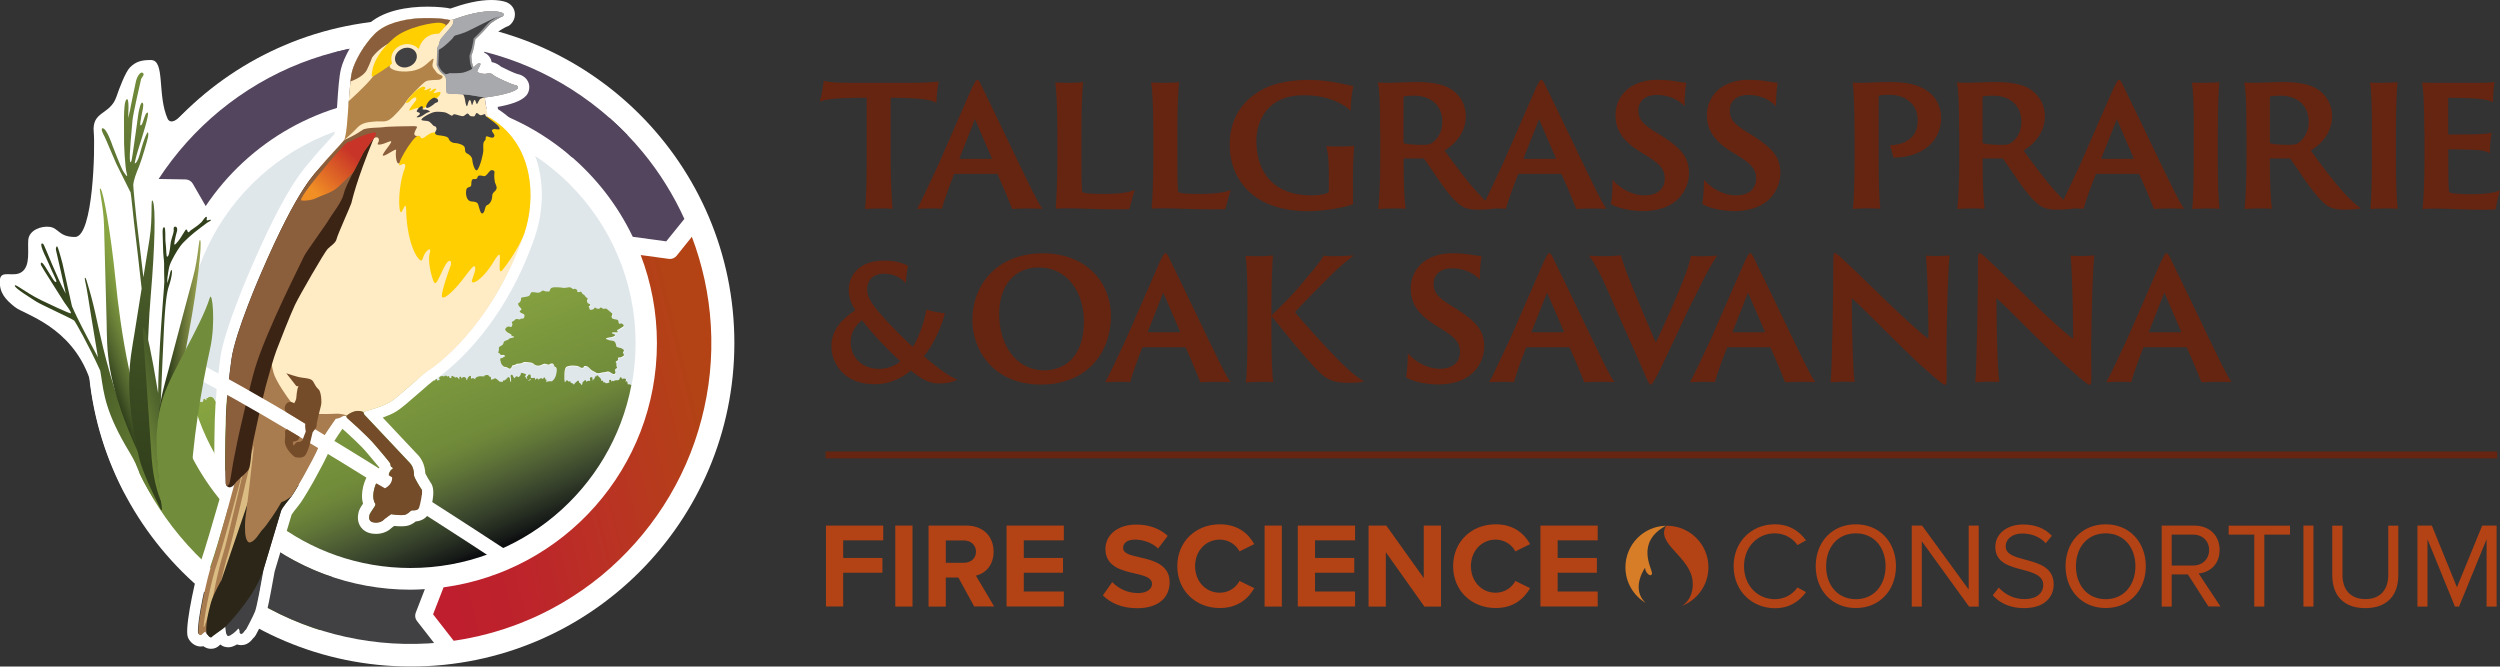 <?xml version="1.0" encoding="UTF-8"?>
<svg xmlns="http://www.w3.org/2000/svg" xmlns:xlink="http://www.w3.org/1999/xlink" version="1.1" x="0px" y="0px" viewBox="0 0 274.08 73.07" xml:space="preserve">
<rect x="0" y="0" width="274.08" height="73.07" fill="#333333" stroke="none"/>
<g id="Layer_19">
	<g>
		<g>
			<path fill="#652511" d="M90.3,8.86c0.54,0.15,1.4,0.22,3.13,0.22h6.4c1.27,0,2.68-0.06,3.09-0.17c-0.15,0.71-0.24,1.66-0.26,2.38     c-0.39-0.26-0.99-0.39-2.12-0.48c-0.76-0.04-1.51-0.09-2.9-0.09v6.81c0.02,2.16,0.11,4.54,0.22,5.36     c-0.26-0.02-0.71-0.04-1.19-0.04c-0.78,0-1.49,0.04-1.84,0.06c0.11-0.73,0.19-3,0.19-5.34v-6.85c-0.82,0-1.3,0-2.51,0.04     c-1.45,0.07-2.01,0.15-2.64,0.37C90.04,10.66,90.23,9.47,90.3,8.86z"></path>
			<path fill="#652511" d="M104.67,19.06c-0.04,0-0.09,0.02-0.09,0.07c-0.52,1.32-1.1,2.92-1.32,3.76     c-0.28-0.02-0.56-0.04-1.17-0.04c-0.71,0-1.32,0.04-1.55,0.06c0.52-0.97,1.27-2.59,2.31-4.8l3.69-8.45     c0.35-0.69,0.45-0.91,0.61-0.91c0.11,0,0.24,0.15,0.58,0.91c0.28,0.56,2.25,4.62,4,8.3c0.95,1.94,1.97,4.15,2.55,4.93     c-0.56-0.02-1.1-0.04-1.34-0.04c-0.73,0-1.62,0.04-1.97,0.06c-0.32-0.84-1.1-2.7-1.6-3.78c0-0.04-0.02-0.07-0.09-0.07H104.67z      M108.66,17.42c0.07,0,0.07-0.02,0.07-0.09l-1.84-4.26l-1.69,4.26c-0.02,0.07-0.02,0.09,0.04,0.09H108.66z"></path>
			<path fill="#652511" d="M115.92,14.33c0-2.61-0.11-4.69-0.24-5.29c0.22,0.02,0.84,0.04,1.3,0.04c0.78,0,1.51-0.02,1.77-0.09     c-0.09,0.71-0.19,2.72-0.19,5.25v3.09c0,3.28,0.04,3.65,0.13,3.74c0.06,0.04,0.24,0.11,0.5,0.13c0.39,0.04,0.99,0.06,1.79,0.06     c1.77,0,2.87-0.17,3.44-0.45c-0.19,0.5-0.48,1.66-0.6,2.1c-0.13,0.04-0.41,0.04-1.32,0.04c-2.83,0-3.87-0.11-5.32-0.11     c-0.76,0-1.17,0.02-1.45,0.04c0.06-0.67,0.19-2.59,0.19-5.32V14.33z"></path>
			<path fill="#652511" d="M126.44,14.33c0-2.61-0.11-4.69-0.24-5.29c0.22,0.02,0.84,0.04,1.3,0.04c0.78,0,1.51-0.02,1.77-0.09     c-0.09,0.71-0.19,2.72-0.19,5.25v3.09c0,3.28,0.04,3.65,0.13,3.74c0.06,0.04,0.24,0.11,0.5,0.13c0.39,0.04,0.99,0.06,1.79,0.06     c1.77,0,2.87-0.17,3.44-0.45c-0.19,0.5-0.48,1.66-0.6,2.1c-0.13,0.04-0.41,0.04-1.32,0.04c-2.83,0-3.87-0.11-5.32-0.11     c-0.76,0-1.17,0.02-1.45,0.04c0.06-0.67,0.19-2.59,0.19-5.32V14.33z"></path>
			<path fill="#652511" d="M148.34,20.64c0,1.04-0.02,1.51,0,1.75c-1.1,0.41-3.22,0.76-4.97,0.76c-3.07,0-5.47-0.93-6.94-2.68     c-0.97-1.12-1.62-2.68-1.62-4.62c0-3.02,1.58-4.8,3.15-5.79c1.77-1.12,4.08-1.3,5.53-1.3c2.38,0,4.3,0.6,4.88,0.67     c-0.11,0.43-0.3,1.73-0.3,2.72c-0.61-0.67-2.38-1.71-5.12-1.71c-1.64,0-2.87,0.45-3.76,1.3c-0.86,0.84-1.45,2.14-1.45,3.69     c0,3.57,1.99,5.99,5.99,5.99c0.63,0,1.49-0.07,1.92-0.32c0.02-0.02,0.04-0.17,0.04-0.48v-1.66c0-1.36-0.15-2.51-0.28-2.94     c0.35,0.04,0.95,0.04,1.43,0.04c0.89,0,1.32-0.04,1.62-0.07c-0.04,0.45-0.13,1.71-0.13,3.48V20.64z"></path>
			<path fill="#652511" d="M151.3,14.33c0-2.61-0.04-4.58-0.26-5.29c0.43,0.02,0.82,0.04,1.27,0.04c0.32,0,2.12-0.09,2.92-0.09     c1.62,0,2.85,0.22,3.65,0.67c0.99,0.54,1.82,1.6,1.82,3.09c0,1.51-0.84,2.83-2.33,3.76c1.12,1.53,2.42,3.31,3.65,4.65     c0.86,0.95,1.49,1.47,1.86,1.66c-0.35,0.13-1.19,0.17-1.84,0.17c-1.25,0-1.79-0.28-2.44-0.93c-1.12-1.01-2.7-3.61-3.41-4.56     c-0.06-0.09-0.11-0.13-0.24-0.13h-2.01c-0.04,0-0.06,0.02-0.06,0.09v0.48c0,2.16,0.09,4.06,0.22,4.95     c-0.26-0.02-0.76-0.04-1.25-0.04c-0.52,0-1.47,0.04-1.75,0.06c0.11-0.8,0.22-3,0.22-5.34V14.33z M153.87,15.54     c0,0.13,0.02,0.15,0.06,0.17c0.35,0.11,1.12,0.17,2.01,0.17c0.5,0,0.8-0.04,1.02-0.19c0.6-0.41,1.17-1.17,1.17-2.33     c0-1.94-1.43-2.87-3.05-2.87c-0.5,0-0.97,0.02-1.15,0.09c-0.06,0.02-0.06,0.06-0.06,0.13V15.54z"></path>
			<path fill="#652511" d="M166.51,19.06c-0.04,0-0.09,0.02-0.09,0.07c-0.52,1.32-1.1,2.92-1.32,3.76     c-0.28-0.02-0.56-0.04-1.17-0.04c-0.71,0-1.32,0.04-1.55,0.06c0.52-0.97,1.27-2.59,2.31-4.8l3.69-8.45     c0.35-0.69,0.45-0.91,0.61-0.91c0.11,0,0.24,0.15,0.58,0.91c0.28,0.56,2.25,4.62,4,8.3c0.95,1.94,1.97,4.15,2.55,4.93     c-0.56-0.02-1.1-0.04-1.34-0.04c-0.73,0-1.62,0.04-1.97,0.06c-0.32-0.84-1.1-2.7-1.6-3.78c0-0.04-0.02-0.07-0.09-0.07H166.51z      M170.5,17.42c0.07,0,0.07-0.02,0.07-0.09l-1.84-4.26l-1.69,4.26c-0.02,0.07-0.02,0.09,0.04,0.09H170.5z"></path>
			<path fill="#652511" d="M176.79,19.71c0.67,0.8,1.99,1.71,3.52,1.71c1.49,0,2.2-0.8,2.2-1.84c0-0.84-0.3-1.45-1.79-2.38     l-0.97-0.6c-2.14-1.34-2.64-2.64-2.64-4c0-2.1,1.69-3.85,4.54-3.85c0.78,0,1.49,0.06,1.99,0.15c0.67,0.11,1.08,0.17,1.23,0.17     c-0.06,0.22-0.19,1.51-0.19,2.59c-0.37-0.43-1.36-1.25-3.05-1.25c-1.27,0-2.01,0.69-2.01,1.66c0,0.76,0.19,1.32,1.6,2.23     l0.97,0.6c2.35,1.49,2.98,2.53,2.98,4.11c0,1.04-0.52,2.51-1.9,3.35c-0.99,0.63-2.25,0.78-3.15,0.78c-1.25,0-2.79-0.3-3.52-0.78     C176.68,22.02,176.81,20.57,176.79,19.71z"></path>
			<path fill="#652511" d="M186.81,19.71c0.67,0.8,1.99,1.71,3.52,1.71c1.49,0,2.2-0.8,2.2-1.84c0-0.84-0.3-1.45-1.79-2.38     l-0.97-0.6c-2.14-1.34-2.64-2.64-2.64-4c0-2.1,1.69-3.85,4.54-3.85c0.78,0,1.49,0.06,1.99,0.15c0.67,0.11,1.08,0.17,1.23,0.17     c-0.06,0.22-0.19,1.51-0.19,2.59c-0.37-0.43-1.36-1.25-3.05-1.25c-1.27,0-2.01,0.69-2.01,1.66c0,0.76,0.19,1.32,1.6,2.23     l0.97,0.6c2.35,1.49,2.98,2.53,2.98,4.11c0,1.04-0.52,2.51-1.9,3.35c-0.99,0.63-2.25,0.78-3.15,0.78c-1.25,0-2.79-0.3-3.52-0.78     C186.7,22.02,186.83,20.57,186.81,19.71z"></path>
			<path fill="#652511" d="M203.31,14.33c0-2.61-0.09-4.58-0.19-5.29c0.26,0.04,0.6,0.04,1.08,0.04c0.78,0,1.64-0.09,2.92-0.09     c2.44,0,3.63,0.48,4.54,1.27c0.54,0.45,1.15,1.4,1.15,2.66c0,2.79-2.36,4.36-5.23,4.36c-0.06-0.26-0.26-1.02-0.39-1.34     c1.6-0.09,3.05-0.76,3.05-2.7c0-1.04-0.37-1.73-0.99-2.18c-0.5-0.43-1.17-0.67-2.25-0.67c-0.32,0-0.8,0.02-0.95,0.09     c-0.06,0.02-0.09,0.04-0.09,0.39v6.76c0,2.12,0.06,4.39,0.19,5.25c-0.32-0.02-0.89-0.04-1.4-0.04s-1.36,0.04-1.62,0.06     c0.11-0.8,0.19-3,0.19-5.34V14.33z"></path>
			<path fill="#652511" d="M214.78,14.33c0-2.61-0.04-4.58-0.26-5.29c0.43,0.02,0.82,0.04,1.27,0.04c0.32,0,2.12-0.09,2.92-0.09     c1.62,0,2.85,0.22,3.65,0.67c0.99,0.54,1.82,1.6,1.82,3.09c0,1.51-0.84,2.83-2.33,3.76c1.12,1.53,2.42,3.31,3.65,4.65     c0.86,0.95,1.49,1.47,1.86,1.66c-0.35,0.13-1.19,0.17-1.84,0.17c-1.25,0-1.79-0.28-2.44-0.93c-1.12-1.01-2.7-3.61-3.41-4.56     c-0.06-0.09-0.11-0.13-0.24-0.13h-2.01c-0.04,0-0.06,0.02-0.06,0.09v0.48c0,2.16,0.09,4.06,0.22,4.95     c-0.26-0.02-0.76-0.04-1.25-0.04c-0.52,0-1.47,0.04-1.75,0.06c0.11-0.8,0.22-3,0.22-5.34V14.33z M217.35,15.54     c0,0.13,0.02,0.15,0.06,0.17c0.35,0.11,1.12,0.17,2.01,0.17c0.5,0,0.8-0.04,1.02-0.19c0.6-0.41,1.17-1.17,1.17-2.33     c0-1.94-1.43-2.87-3.05-2.87c-0.5,0-0.97,0.02-1.15,0.09c-0.06,0.02-0.06,0.06-0.06,0.13V15.54z"></path>
			<path fill="#652511" d="M229.84,19.06c-0.04,0-0.09,0.02-0.09,0.07c-0.52,1.32-1.1,2.92-1.32,3.76     c-0.28-0.02-0.56-0.04-1.17-0.04c-0.71,0-1.32,0.04-1.55,0.06c0.52-0.97,1.27-2.59,2.31-4.8l3.69-8.45     c0.35-0.69,0.45-0.91,0.61-0.91c0.11,0,0.24,0.15,0.58,0.91c0.28,0.56,2.25,4.62,4,8.3c0.95,1.94,1.97,4.15,2.55,4.93     c-0.56-0.02-1.1-0.04-1.34-0.04c-0.73,0-1.62,0.04-1.97,0.06c-0.32-0.84-1.1-2.7-1.6-3.78c0-0.04-0.02-0.07-0.09-0.07H229.84z      M233.84,17.42c0.07,0,0.07-0.02,0.07-0.09l-1.84-4.26l-1.69,4.26c-0.02,0.07-0.02,0.09,0.04,0.09H233.84z"></path>
			<path fill="#652511" d="M240.51,14.33c0-2.61-0.06-4.69-0.22-5.29c0.22,0.04,0.82,0.04,1.23,0.04c0.95,0,1.6-0.04,1.79-0.09     c-0.06,0.71-0.17,2.74-0.17,5.34v3.24c0,2.16,0.07,4.75,0.22,5.32c-0.22-0.02-0.73-0.04-1.3-0.04c-0.61,0-1.47,0.04-1.73,0.06     c0.11-0.73,0.17-3,0.17-5.34V14.33z"></path>
			<path fill="#652511" d="M246.28,14.33c0-2.61-0.04-4.58-0.26-5.29c0.43,0.02,0.82,0.04,1.27,0.04c0.32,0,2.12-0.09,2.92-0.09     c1.62,0,2.85,0.22,3.65,0.67c0.99,0.54,1.81,1.6,1.81,3.09c0,1.51-0.84,2.83-2.33,3.76c1.12,1.53,2.42,3.31,3.65,4.65     c0.86,0.95,1.49,1.47,1.86,1.66c-0.35,0.13-1.19,0.17-1.84,0.17c-1.25,0-1.79-0.28-2.44-0.93c-1.12-1.01-2.7-3.61-3.41-4.56     c-0.06-0.09-0.11-0.13-0.24-0.13h-2.01c-0.04,0-0.06,0.02-0.06,0.09v0.48c0,2.16,0.09,4.06,0.22,4.95     c-0.26-0.02-0.76-0.04-1.25-0.04c-0.52,0-1.47,0.04-1.75,0.06c0.11-0.8,0.22-3,0.22-5.34V14.33z M248.85,15.54     c0,0.13,0.02,0.15,0.06,0.17c0.35,0.11,1.12,0.17,2.01,0.17c0.5,0,0.8-0.04,1.02-0.19c0.6-0.41,1.17-1.17,1.17-2.33     c0-1.94-1.43-2.87-3.05-2.87c-0.5,0-0.97,0.02-1.15,0.09c-0.06,0.02-0.06,0.06-0.06,0.13V15.54z"></path>
			<path fill="#652511" d="M260.04,14.33c0-2.61-0.06-4.69-0.22-5.29c0.22,0.04,0.82,0.04,1.23,0.04c0.95,0,1.6-0.04,1.79-0.09     c-0.06,0.71-0.17,2.74-0.17,5.34v3.24c0,2.16,0.07,4.75,0.22,5.32c-0.22-0.02-0.73-0.04-1.3-0.04c-0.61,0-1.47,0.04-1.73,0.06     c0.11-0.73,0.17-3,0.17-5.34V14.33z"></path>
			<path fill="#652511" d="M265.78,14.33c0-3-0.11-4.73-0.26-5.29c0.37,0.04,1.04,0.04,1.62,0.04h4.52c0.58,0,1.45,0,1.82-0.11     c-0.07,0.39-0.17,1.25-0.17,2.23c-0.32-0.17-0.78-0.3-1.86-0.39c-0.65-0.04-1.86-0.09-2.98-0.09c-0.02,0-0.07,0.02-0.07,0.06     v3.85c0,0.04,0.02,0.11,0.07,0.11c0.41,0,2.27,0,2.92-0.02c1.17-0.04,1.53-0.11,1.77-0.17c-0.13,0.6-0.19,1.71-0.19,2.25     c-0.32-0.19-0.69-0.3-1.51-0.37c-0.63-0.04-2.51-0.06-2.98-0.06c-0.04,0-0.07,0.04-0.07,0.09v0.89c0,3.18,0.04,3.63,0.13,3.72     c0.06,0.06,0.24,0.11,0.43,0.13c0.52,0.04,1.06,0.09,1.86,0.09c1.56,0,2.59-0.13,3.26-0.43c-0.19,0.61-0.41,1.56-0.48,2.07     c-0.09,0.04-0.35,0.07-1.1,0.07c-2.55,0-4.04-0.13-5.16-0.13c-0.84,0-1.47,0.02-1.77,0.04c0.09-0.67,0.22-2.59,0.22-5.32V14.33z"></path>
			<path fill="#652511" d="M91.15,37.96c-0.02-1.78,1.17-2.99,2.61-3.96c-0.45-0.71-0.71-1.38-0.71-2.23c0-1.59,1.16-3.2,3.85-3.2     c1.31,0,2.09,0.28,2.66,0.57c-0.14,0.48-0.24,1.5-0.24,1.9c-0.54-0.55-1.29-1.04-2.42-1.04c-1.05,0-1.83,0.62-1.83,1.71     c0,0.95,0.52,1.73,2.33,3.68c1.12,1.19,2.33,2.35,2.68,2.64c0.78-1.24,1.35-3.16,1.47-4.09c0.43,0.16,1.57,0.36,2.04,0.4     c-0.31,1.35-1.26,3.49-2.3,4.71c1.64,1.42,2.92,2.3,3.63,2.54c-0.17,0.19-0.85,0.45-2.04,0.45c-1.04,0.02-1.99-0.57-3.02-1.42     c-0.64,0.52-1.92,1.5-3.96,1.5C92.54,42.15,91.15,39.83,91.15,37.96z M98.7,39.61c-1.57-1.45-3-2.97-4.2-4.51     c-0.78,0.62-1.24,1.42-1.24,2.44c0.02,1.66,1.26,2.9,3.13,2.9C97.32,40.44,98.17,40.09,98.7,39.61z"></path>
			<path fill="#652511" d="M106.6,35.07c0-3.65,2.53-7.3,7.74-7.3c4.65,0,7.45,3.11,7.45,6.85c0,4.24-2.79,7.54-7.67,7.54     C108.85,42.15,106.6,38.33,106.6,35.07z M118.83,35.22c0-3.09-1.75-5.9-4.95-5.9c-2.51,0-4.34,1.79-4.34,5.16     c0.02,3.26,1.77,6.12,4.99,6.12C116.33,40.6,118.83,39.5,118.83,35.22z"></path>
			<path fill="#652511" d="M125.31,38.07c-0.04,0-0.09,0.02-0.09,0.06c-0.52,1.32-1.1,2.92-1.32,3.76     c-0.28-0.02-0.56-0.04-1.17-0.04c-0.71,0-1.32,0.04-1.56,0.06c0.52-0.97,1.28-2.59,2.31-4.8l3.69-8.45     c0.35-0.69,0.45-0.91,0.61-0.91c0.11,0,0.24,0.15,0.58,0.91c0.28,0.56,2.25,4.62,4,8.3c0.95,1.94,1.97,4.15,2.55,4.93     c-0.56-0.02-1.1-0.04-1.34-0.04c-0.73,0-1.62,0.04-1.97,0.06c-0.32-0.84-1.1-2.7-1.6-3.78c0-0.04-0.02-0.06-0.09-0.06H125.31z      M129.31,36.43c0.06,0,0.06-0.02,0.06-0.09l-1.84-4.26l-1.68,4.26c-0.02,0.06-0.02,0.09,0.04,0.09H129.31z"></path>
			<path fill="#652511" d="M136.76,33.34c0-2.61-0.07-4.69-0.22-5.29c0.22,0.02,0.82,0.04,1.23,0.04c0.93,0,1.45-0.04,1.79-0.09     c-0.06,0.71-0.17,2.74-0.17,5.34v3.24c0,2.16,0.06,4.75,0.22,5.31c-0.22-0.02-0.63-0.04-1.14-0.04c-0.63,0-1.56,0.04-1.88,0.09     c0.11-0.76,0.17-3.02,0.17-5.36V33.34z M146.01,28.09c1.1,0,2.03-0.06,2.42-0.09c-0.41,0.3-1.34,0.99-2.66,2.31     c-0.99,0.99-3.35,3.37-3.8,3.91c0.93,1.17,3.35,3.8,4.75,5.25c1.69,1.66,2.44,2.16,2.83,2.31c-0.19,0.13-0.91,0.19-1.51,0.19     c-1.75,0-2.59-0.17-4.04-1.84c-1.53-1.64-3.26-3.82-4.56-5.42c-0.02-0.04-0.04-0.15,0-0.19c0.93-0.84,2.53-2.44,3.95-4.24     c0.78-0.84,1.6-1.99,1.73-2.27C145.31,28.07,145.7,28.09,146.01,28.09z"></path>
			<path fill="#652511" d="M154.34,38.72c0.67,0.8,1.99,1.71,3.52,1.71c1.49,0,2.2-0.8,2.2-1.84c0-0.84-0.3-1.45-1.79-2.38     l-0.97-0.6c-2.14-1.34-2.64-2.64-2.64-4c0-2.1,1.69-3.85,4.54-3.85c0.78,0,1.49,0.07,1.99,0.15c0.67,0.11,1.08,0.17,1.23,0.17     c-0.06,0.22-0.19,1.51-0.19,2.59c-0.37-0.43-1.36-1.25-3.05-1.25c-1.27,0-2.01,0.69-2.01,1.66c0,0.76,0.19,1.32,1.6,2.23     l0.97,0.6c2.35,1.49,2.98,2.53,2.98,4.11c0,1.04-0.52,2.51-1.9,3.35c-0.99,0.63-2.25,0.78-3.15,0.78c-1.25,0-2.79-0.3-3.52-0.78     C154.23,41.03,154.36,39.58,154.34,38.72z"></path>
			<path fill="#652511" d="M167.39,38.07c-0.04,0-0.09,0.02-0.09,0.06c-0.52,1.32-1.1,2.92-1.32,3.76     c-0.28-0.02-0.56-0.04-1.17-0.04c-0.71,0-1.32,0.04-1.55,0.06c0.52-0.97,1.27-2.59,2.31-4.8l3.69-8.45     c0.35-0.69,0.45-0.91,0.61-0.91c0.11,0,0.24,0.15,0.58,0.91c0.28,0.56,2.25,4.62,4,8.3c0.95,1.94,1.97,4.15,2.55,4.93     c-0.56-0.02-1.1-0.04-1.34-0.04c-0.73,0-1.62,0.04-1.97,0.06c-0.32-0.84-1.1-2.7-1.6-3.78c0-0.04-0.02-0.06-0.09-0.06H167.39z      M171.38,36.43c0.07,0,0.07-0.02,0.07-0.09l-1.84-4.26l-1.69,4.26c-0.02,0.06-0.02,0.09,0.04,0.09H171.38z"></path>
			<path fill="#652511" d="M175.66,28.09c0.89,0,1.82-0.06,2.05-0.11c0.13,0.54,0.45,1.51,1.08,3.05c0.76,1.88,1.73,4.21,2.74,6.53     c0.93-1.99,2.16-4.65,3.03-6.91c0.54-1.36,0.73-2.12,0.82-2.59c0.3,0.02,0.82,0.04,1.02,0.04c0.82,0,1.43-0.04,1.86-0.09     c-0.32,0.45-1.34,2.18-1.94,3.5c-0.48,0.97-1.14,2.18-1.9,3.89c-1.23,2.61-2.01,4.26-2.64,5.55c-0.56,1.1-0.69,1.21-0.8,1.21     c-0.15,0-0.24-0.15-0.65-1.1c-1.36-3.15-2.74-6.14-4.11-9.29c-0.76-1.75-1.4-2.92-2.01-3.74     C174.65,28.07,175.57,28.09,175.66,28.09z"></path>
			<path fill="#652511" d="M189.42,38.07c-0.04,0-0.09,0.02-0.09,0.06c-0.52,1.32-1.1,2.92-1.32,3.76     c-0.28-0.02-0.56-0.04-1.17-0.04c-0.71,0-1.32,0.04-1.56,0.06c0.52-0.97,1.28-2.59,2.31-4.8l3.69-8.45     c0.35-0.69,0.45-0.91,0.61-0.91c0.11,0,0.24,0.15,0.58,0.91c0.28,0.56,2.25,4.62,4,8.3c0.95,1.94,1.97,4.15,2.55,4.93     c-0.56-0.02-1.1-0.04-1.34-0.04c-0.73,0-1.62,0.04-1.97,0.06c-0.32-0.84-1.1-2.7-1.6-3.78c0-0.04-0.02-0.06-0.09-0.06H189.42z      M193.42,36.43c0.06,0,0.06-0.02,0.06-0.09l-1.84-4.26l-1.68,4.26c-0.02,0.06-0.02,0.09,0.04,0.09H193.42z"></path>
			<path fill="#652511" d="M202.12,41.85c-0.24,0-1.27,0.04-1.43,0.06c0.17-1.71,0.3-9.94,0.3-13.14c0-0.95,0.04-1.02,0.17-1.02     c0.09,0,0.28,0.11,0.67,0.48c2.18,1.97,7.24,7.17,9.59,8.92c0-1.77-0.06-6.7-0.28-9.14c0.19,0.04,0.76,0.06,1.1,0.06     c0.58,0,1.34-0.04,1.51-0.09c-0.17,1.14-0.32,6.2-0.35,10.24c0,0.99,0.02,2.46,0.02,3c0,0.87-0.04,0.97-0.19,0.97     c-0.17,0-0.56-0.3-2.03-1.6c-2.03-1.73-6.2-6.09-8.19-7.91c0.02,3.61,0.11,7.74,0.32,9.18     C202.96,41.85,202.53,41.85,202.12,41.85z"></path>
			<path fill="#652511" d="M217.98,41.85c-0.24,0-1.27,0.04-1.43,0.06c0.17-1.71,0.3-9.94,0.3-13.14c0-0.95,0.04-1.02,0.17-1.02     c0.09,0,0.28,0.11,0.67,0.48c2.18,1.97,7.24,7.17,9.59,8.92c0-1.77-0.06-6.7-0.28-9.14c0.19,0.04,0.76,0.06,1.1,0.06     c0.58,0,1.34-0.04,1.51-0.09c-0.17,1.14-0.32,6.2-0.35,10.24c0,0.99,0.02,2.46,0.02,3c0,0.87-0.04,0.97-0.19,0.97     c-0.17,0-0.56-0.3-2.03-1.6c-2.03-1.73-6.2-6.09-8.19-7.91c0.02,3.61,0.11,7.74,0.32,9.18     C218.82,41.85,218.39,41.85,217.98,41.85z"></path>
			<path fill="#652511" d="M235.06,38.07c-0.04,0-0.09,0.02-0.09,0.06c-0.52,1.32-1.1,2.92-1.32,3.76     c-0.28-0.02-0.56-0.04-1.17-0.04c-0.71,0-1.32,0.04-1.56,0.06c0.52-0.97,1.28-2.59,2.31-4.8l3.69-8.45     c0.35-0.69,0.45-0.91,0.61-0.91c0.11,0,0.24,0.15,0.58,0.91c0.28,0.56,2.25,4.62,4,8.3c0.95,1.94,1.97,4.15,2.55,4.93     c-0.56-0.02-1.1-0.04-1.34-0.04c-0.73,0-1.62,0.04-1.97,0.06c-0.32-0.84-1.1-2.7-1.6-3.78c0-0.04-0.02-0.06-0.09-0.06H235.06z      M239.06,36.43c0.06,0,0.06-0.02,0.06-0.09l-1.84-4.26l-1.68,4.26c-0.02,0.06-0.02,0.09,0.04,0.09H239.06z"></path>
		</g>
		<g>
			<g>
				<path fill="#B34215" d="M90.55,66.5v-8.88h6.28v1.62h-4.39v1.93h4.3v1.62h-4.3v3.7H90.55z"></path>
				<path fill="#B34215" d="M98.15,66.5v-8.88h1.89v8.88H98.15z"></path>
				<path fill="#B34215" d="M106.81,66.5l-1.74-3.18h-1.38v3.18h-1.89v-8.88h4.15c1.85,0,2.98,1.21,2.98,2.86      c0,1.57-0.98,2.41-1.94,2.63l2,3.38H106.81z M105.67,59.25h-1.98v2.45h1.98c0.76,0,1.33-0.48,1.33-1.22      S106.42,59.25,105.67,59.25z"></path>
				<path fill="#B34215" d="M110.35,66.5v-8.88h6.28v1.62h-4.39v1.93h4.3v1.62h-4.3v2.06h4.39v1.64H110.35z"></path>
				<path fill="#B34215" d="M121.94,63.82c0.63,0.65,1.6,1.2,2.82,1.2c1.04,0,1.54-0.49,1.54-1c0-0.67-0.77-0.89-1.8-1.13      c-1.45-0.33-3.31-0.73-3.31-2.71c0-1.48,1.28-2.67,3.37-2.67c1.41,0,2.58,0.43,3.46,1.24l-1.05,1.38      c-0.72-0.67-1.68-0.97-2.54-0.97c-0.85,0-1.3,0.37-1.3,0.91c0,0.6,0.75,0.79,1.77,1.02c1.46,0.33,3.33,0.77,3.33,2.74      c0,1.62-1.16,2.85-3.55,2.85c-1.7,0-2.93-0.57-3.77-1.41L121.94,63.82z"></path>
				<path fill="#B34215" d="M129.07,62.07c0-2.73,2.06-4.59,4.66-4.59c2.02,0,3.15,1.06,3.78,2.17l-1.62,0.8      c-0.37-0.72-1.17-1.29-2.16-1.29c-1.54,0-2.71,1.24-2.71,2.91s1.17,2.91,2.71,2.91c0.98,0,1.78-0.56,2.16-1.29l1.62,0.79      c-0.64,1.1-1.76,2.18-3.78,2.18C131.13,66.66,129.07,64.8,129.07,62.07z"></path>
				<path fill="#B34215" d="M138.64,66.5v-8.88h1.89v8.88H138.64z"></path>
				<path fill="#B34215" d="M142.28,66.5v-8.88h6.28v1.62h-4.39v1.93h4.3v1.62h-4.3v2.06h4.39v1.64H142.28z"></path>
				<path fill="#B34215" d="M156.16,66.5l-4.23-5.96v5.96h-1.89v-8.88h1.94l4.11,5.75v-5.75h1.89v8.88H156.16z"></path>
				<path fill="#B34215" d="M159.31,62.07c0-2.73,2.06-4.59,4.66-4.59c2.02,0,3.15,1.06,3.78,2.17l-1.62,0.8      c-0.37-0.72-1.17-1.29-2.16-1.29c-1.54,0-2.71,1.24-2.71,2.91s1.17,2.91,2.71,2.91c0.98,0,1.78-0.56,2.16-1.29l1.62,0.79      c-0.64,1.1-1.76,2.18-3.78,2.18C161.37,66.66,159.31,64.8,159.31,62.07z"></path>
				<path fill="#B34215" d="M168.88,66.5v-8.88h6.28v1.62h-4.39v1.93h4.3v1.62h-4.3v2.06h4.39v1.64H168.88z"></path>
				<path fill="#B34215" d="M190.06,62.07c0-2.73,2.01-4.59,4.52-4.59c1.61,0,2.7,0.76,3.41,1.76l-0.93,0.52      c-0.51-0.75-1.42-1.29-2.48-1.29c-1.9,0-3.38,1.49-3.38,3.61c0,2.1,1.48,3.61,3.38,3.61c1.05,0,1.97-0.53,2.48-1.29l0.94,0.52      c-0.75,1.01-1.81,1.76-3.42,1.76C192.07,66.66,190.06,64.8,190.06,62.07z"></path>
				<path fill="#B34215" d="M203.46,57.48c2.62,0,4.4,1.97,4.4,4.59s-1.78,4.59-4.4,4.59c-2.63,0-4.4-1.97-4.4-4.59      S200.82,57.48,203.46,57.48z M203.46,58.47c-2,0-3.26,1.53-3.26,3.61c0,2.06,1.26,3.61,3.26,3.61c1.98,0,3.26-1.54,3.26-3.61      C206.72,60,205.44,58.47,203.46,58.47z"></path>
				<path fill="#B34215" d="M215.87,66.5l-5.18-7.16v7.16h-1.1v-8.88h1.13l5.11,7.01v-7.01h1.1v8.88H215.87z"></path>
				<path fill="#B34215" d="M219.13,64.42c0.59,0.65,1.54,1.26,2.79,1.26c1.58,0,2.09-0.85,2.09-1.53c0-1.06-1.08-1.36-2.25-1.68      c-1.42-0.37-3.01-0.77-3.01-2.51c0-1.46,1.3-2.46,3.05-2.46c1.36,0,2.41,0.45,3.15,1.24l-0.67,0.81      c-0.67-0.73-1.6-1.06-2.57-1.06c-1.06,0-1.82,0.57-1.82,1.41c0,0.89,1.02,1.16,2.16,1.46c1.45,0.39,3.1,0.84,3.1,2.7      c0,1.29-0.88,2.61-3.27,2.61c-1.54,0-2.67-0.58-3.41-1.41L219.13,64.42z"></path>
				<path fill="#B34215" d="M230.85,57.48c2.62,0,4.4,1.97,4.4,4.59s-1.78,4.59-4.4,4.59c-2.63,0-4.4-1.97-4.4-4.59      S228.22,57.48,230.85,57.48z M230.85,58.47c-2,0-3.26,1.53-3.26,3.61c0,2.06,1.26,3.61,3.26,3.61c1.98,0,3.26-1.54,3.26-3.61      C234.11,60,232.84,58.47,230.85,58.47z"></path>
				<path fill="#B34215" d="M242.12,66.5l-2.26-3.53h-1.77v3.53h-1.1v-8.88h3.57c1.62,0,2.78,1.04,2.78,2.67      c0,1.6-1.09,2.47-2.3,2.58l2.39,3.62H242.12z M240.42,58.61h-2.33v3.39h2.33c1.05,0,1.77-0.71,1.77-1.7      S241.47,58.61,240.42,58.61z"></path>
				<path fill="#B34215" d="M247.14,66.5v-7.89h-2.81v-0.98h6.73v0.98h-2.82v7.89H247.14z"></path>
				<path fill="#B34215" d="M252.53,66.5v-8.88h1.1v8.88H252.53z"></path>
				<path fill="#B34215" d="M255.71,57.63h1.1v5.4c0,1.62,0.88,2.65,2.51,2.65s2.51-1.02,2.51-2.65v-5.4h1.1v5.42      c0,2.21-1.21,3.62-3.62,3.62s-3.62-1.42-3.62-3.61V57.63z"></path>
				<path fill="#B34215" d="M272.61,66.5v-7.38l-3.02,7.38h-0.45l-3.01-7.38v7.38h-1.1v-8.88h1.58l2.75,6.76l2.77-6.76h1.58v8.88      H272.61z"></path>
			</g>
			<g>
				<path fill="#D87D27" d="M182.63,57.64c-3.37,1.84-1.5,4.71-1.52,5.2c-0.03,0.55-0.76,0-0.76-0.61      c-1.05,1.68-0.83,3.06,0.07,3.87c-1.33-0.79-2.22-2.25-2.22-3.91C178.2,59.71,180.17,57.7,182.63,57.64z"></path>
				<path fill="#B34215" d="M185.57,63.74c-0.24-2.73-4.1-4.12-2.91-6.1c0.03,0,0.06,0,0.09,0c2.51,0,4.55,2.04,4.55,4.55      c0,1.93-1.21,3.58-2.91,4.24C185.34,65.84,185.66,64.75,185.57,63.74z"></path>
			</g>
		</g>
		<rect x="90.51" y="49.5" fill="#652511" width="183.26" height="0.75"></rect>
	</g>
</g>
<g id="Layer_20">
	<g>
		<circle fill="#FFFFFF" cx="45.05" cy="37.61" r="35.46"></circle>
		<g>
			<g>
				<g>
					<path fill="#718C3A" d="M18.16,56.75c1.98,2.79,4.41,5.29,7.21,7.37c2.71,2.01,5.77,3.64,9.14,4.78l0,0       c0.2,0.07,0.4,0.13,0.6,0.19l-0.84-2.94c-0.09-0.31-0.01-0.65,0.22-0.89l1.89-2.02c-0.49-0.16-0.98-0.34-1.46-0.53       c-7.96-3.21-13.55-9.77-15.8-17.41c-1.46,0.95-3.47,2.24-5.17,3.34C14.98,51.52,16.39,54.25,18.16,56.75z"></path>
				</g>
			</g>
			<g>
				<g>
					<path fill="#414042" d="M24.89,63.73c0.76,0.59,1.54,1.14,2.35,1.66c2.88,1.85,6.06,3.26,9.45,4.14       c3.27,0.85,6.72,1.22,10.27,1.01v0c0.21-0.01,0.42-0.03,0.63-0.05l-1.88-2.41c-0.2-0.26-0.25-0.6-0.13-0.91l1-2.58       c-0.52,0.03-1.03,0.06-1.56,0.06c-6.67,0-12.77-2.42-17.48-6.42L24.89,63.73z"></path>
				</g>
			</g>
			<path fill="#FFFFFF" d="M49.28,2.5c-1.4-0.17-2.82-0.26-4.27-0.26c-9.47,0-18.07,3.73-24.42,9.79l0.01-0.02     c0,0-0.37,0.33-0.7,0.64c-0.51,0.49-1.13,0.97-1.5,0.42c-1.2-2.62-0.25-6.49-1.86-6.49c-1.04,0-1.65,0.17-2.3,0.82     c-0.48,0.49-1.16,2.27-1.47,3.19c-0.69,2.06-2.73,1.53-2.49,3.93c0.15,1.49-0.03,11.46-2.06,11.46c-1.78,0-1.78-0.99-2.78-1.11     c-0.9-0.12-2.25,0.35-2.34,1.43c-0.09,1.08,0.26,2.8-0.69,3.5c-0.95,0.7-2.38-0.34-2.43,0.98c-0.05,1.32,0.61,2.05,1.65,2.88     c1.04,0.83,6.18,2.09,8.2,7.87c0,0.01,0.01,0.01,0.01,0.02c0.5,4.49,1.84,8.73,3.85,12.55l-0.01,0"></path>
			<g>
				<linearGradient id="SVGID_1_" gradientUnits="userSpaceOnUse" x1="46.268" y1="52.221" x2="81.196" y2="43.689">
					<stop offset="0" style="stop-color:#BE1E2D"></stop>
					<stop offset="0.226" style="stop-color:#BD242B"></stop>
					<stop offset="0.507" style="stop-color:#BA3224"></stop>
					<stop offset="0.818" style="stop-color:#B44018"></stop>
					<stop offset="0.87" style="stop-color:#B34215"></stop>
				</linearGradient>
				<path fill="url(#SVGID_1_)" d="M77.93,35.68c-0.2-3.42-0.93-6.68-2.08-9.72l-1.67,2.08c-0.18,0.22-0.45,0.35-0.73,0.35      c-0.04,0-0.08,0-0.13-0.01l-3.08-0.42c1.15,3,1.78,6.25,1.78,9.66c0,13.69-10.18,24.99-23.39,26.77l-1.15,2.96l2.26,2.9      c2.54-0.37,4.97-1.02,7.28-1.92c0.41-0.16,0.81-0.33,1.21-0.5c1.2-0.52,2.35-1.12,3.47-1.77c0.74-0.44,1.47-0.9,2.17-1.39      c0.7-0.49,1.39-1.01,2.05-1.55c2.67-2.2,4.98-4.8,6.85-7.71c1.85-2.88,3.26-6.06,4.14-9.45C77.77,42.68,78.14,39.23,77.93,35.68      z"></path>
			</g>
			<g>
				<path fill="none" d="M60.39,13.61l0.3-0.46C60.5,13.29,60.41,13.44,60.39,13.61z"></path>
				<path fill="#54455E" d="M47.04,4.71c-1.31-0.08-2.63-0.08-3.97,0C39.52,4.92,36.14,5.69,33,6.91c-3.26,1.27-6.25,3.05-8.9,5.22      c-2.6,2.14-4.87,4.67-6.71,7.49l2.95,0.05c0.33,0.01,0.63,0.18,0.79,0.46l1.42,2.46c4.71-7.03,12.65-11.72,21.69-11.97      c0.07-0.25,0.15-0.51,0.24-0.77C45.25,7.6,46.13,5.94,47.04,4.71z"></path>
				<path fill="#54455E" d="M68.79,14.81c-0.91-0.94-1.88-1.84-2.91-2.69c-2.75-2.25-5.76-3.98-8.91-5.21      c-3.26-1.27-6.66-2-10.08-2.19c-3.37-0.19-6.74,0.14-10.01,0.96l2.14,2.03c0.24,0.23,0.34,0.56,0.27,0.88l-0.62,2.77      c8.23-1.98,17.24-0.04,24.06,5.9c0.22-0.14,0.45-0.27,0.7-0.41C65.52,15.72,67.29,15.09,68.79,14.81z"></path>
				<path fill="#54455E" d="M75.03,24c-1.2-2.64-2.73-5.09-4.54-7.29c-1.12-1.36-2.35-2.63-3.67-3.79c-2.04,0.12-5.71-0.1-6.15,0.23      c0,0,0,0,0,0l-0.3,0.46c-0.06,0.37,0.18,0.78,0.4,1.22c0.34,0.71,1.28,1.75,1.5,1.96c0.06,0.06,0.1,0.13,0.15,0.19      c2.91,2.46,5.29,5.51,6.95,8.98l3.67,0.5L75.03,24z"></path>
			</g>
			<path opacity="0.33" fill="#9FB6BF" d="M21.35,44.01c0.03-0.02,0.09-0.04,0.17-0.02c0.03,0.01,0.05,0.02,0.06,0.04     c0.03-0.01,0.06-0.02,0.09-0.03c0.03-0.01,0.06-0.01,0.09,0.01c0.03,0.02,0.05,0.04,0.05,0.08c0.01,0.04,0.01,0.07,0.02,0.09     c0.06-0.09,0.14-0.19,0.25-0.17c0.05,0.01,0.08,0.04,0.11,0.08c0.02-0.03,0.04-0.06,0.06-0.09c0.02-0.03,0.04-0.05,0.05-0.08     c0-0.05,0-0.1,0.02-0.15c0.02-0.04,0.06-0.07,0.1-0.07c0.03,0,0.07,0.03,0.09,0.07c0.06,0,0.12,0.04,0.17,0.09     c-0.01-0.04-0.03-0.07-0.04-0.11c-0.02-0.05,0-0.11,0.05-0.14c0.05-0.02,0.1-0.01,0.13,0.03c0.02-0.04,0.05-0.11,0.06-0.14     c0.07-0.01,0.04-0.04,0,0c0.03,0.03,0.3-0.05,0.29-0.02c0,0.01,0.12,0.05,0.19,0.08c0.04,0.05,0.12,0.1,0.2,0.28     c0.02,0.04,0.04,0.1,0.07,0.15c0.01,0,0.02,0,0.02-0.01c0.07-0.01,0.13,0.03,0.19,0.08l-0.03-0.11     c-0.01-0.05,0.01-0.09,0.05-0.12c0.04-0.02,0.09-0.02,0.13,0.01c0.02,0.02,0.04,0.04,0.05,0.05c0.02-0.01,0.04-0.03,0.07-0.03     c0.07-0.02,0.15,0.03,0.23,0.1c0,0,0.01,0.01,0.01,0.01c0,0,0-0.01,0-0.01l-0.02-0.02c-0.02-0.02-0.04-0.06-0.03-0.09     c0.01-0.03,0.03-0.06,0.06-0.08c0.1-0.05,0.15-0.05,0.22-0.04c0.01,0,0.01,0,0.02,0c0.01-0.02,0.03-0.03,0.05-0.04     c0.01-0.06,0.03-0.1,0.07-0.14c0.11-0.1,0.28-0.06,0.36-0.04c0.02,0,0.04,0.01,0.06,0.03c-0.04-0.35-0.04-0.65,0.17-0.71     c0.04-0.01,0.08,0,0.1,0.03c0.03,0.03,0.04,0.07,0.03,0.1c0,0.01,0,0.01-0.01,0.02c0.02,0.01,0.04,0.03,0.04,0.05     c0,0.01,0,0.01,0.01,0.02c0.05-0.01,0.09,0.01,0.12,0.02c0.05,0.02,0.05,0.02,0.06,0c0.03-0.04,0.09-0.04,0.13-0.02     c0.04,0.02,0.06,0.07,0.05,0.12c-0.01,0.02-0.01,0.04-0.01,0.06c0,0,0,0,0,0c0.01-0.02,0.02-0.04,0.04-0.05     c0.04-0.03,0.09-0.02,0.12,0.01c0.14,0.12,0.31,0.11,0.48,0.11c0.17-0.01,0.37-0.01,0.5,0.16c0.03-0.04,0.06-0.08,0.12-0.09     c0.02,0,0.04,0,0.05,0.01c0.01-0.01,0.02-0.02,0.03-0.03c0.03-0.03,0.06-0.06,0.15-0.22c0.03-0.05,0.09-0.07,0.14-0.05     c0.05,0.02,0.08,0.08,0.06,0.13c0,0,0,0.01,0,0.01c0.02-0.02,0.05-0.03,0.09-0.03c0.05,0.01,0.09,0.05,0.09,0.1l0.01,0.14     c0,0,0.01,0,0.01,0c0.06-0.14,0.14-0.2,0.21-0.25c0.05-0.04,0.08-0.06,0.09-0.1c0.01-0.05,0.06-0.07,0.11-0.08     c0.05,0.01,0.09,0.05,0.09,0.1c0,0.02,0,0.04,0,0.05c0.02,0,0.03-0.01,0.05,0c0-0.17,0.03-0.24,0.07-0.28l0-0.12     c0.01-0.07,0.01-0.18,0.12-0.18c0.11-0.01,0.13,0.08,0.18,0.32l0.02,0.1c0.01,0.03,0.02,0.05,0.03,0.08     c0.01,0.01,0.01,0.01,0.02,0.02c0.01,0,0.02,0,0.04,0c0.04,0.01,0.08,0.03,0.09,0.07c0,0.01,0.01,0.02,0.01,0.02     c0.02-0.01,0.04-0.01,0.06-0.02c0.02-0.01,0.04-0.03,0.06-0.04c0.1-0.07,0.21-0.15,0.32-0.1c0.02,0.01,0.02,0.02,0.03,0.03     c0.17-0.05,0.34-0.09,0.51-0.14c0.03-0.01,0.05-0.01,0.08-0.02c0.01-0.03,0.03-0.06,0.07-0.07c0.04-0.01,0.08,0,0.11,0.03     c-0.01-0.01,0.02-0.02,0.03-0.03c0.05-0.02,0.12-0.05,0.19-0.02c0.54-0.13,1.02-0.23,1.44-0.31l0-0.02     c-0.01-0.05,0.02-0.1,0.06-0.12c0.04-0.02,0.09,0,0.12,0.03l-0.03-0.08c-0.02-0.05,0.01-0.11,0.06-0.13     c0.05-0.02,0.1,0,0.13,0.04c0,0,0.01-0.01,0.01-0.01c0.03-0.02,0.08-0.01,0.11,0.01c0.07,0.05,0.13,0.08,0.17,0.1l0.02-0.03     c-0.02-0.01-0.03-0.01-0.05-0.02c-0.02-0.01-0.04-0.03-0.05-0.05c-0.02-0.05-0.01-0.12,0.03-0.14c0.02-0.01,0.04-0.02,0.06-0.02     c-0.01-0.01-0.01-0.02-0.02-0.03c-0.01-0.08-0.01-0.15,0-0.21c-0.01-0.16-0.01-0.31,0.07-0.4c0.03-0.03,0.08-0.04,0.12-0.03     c0.04,0.02,0.07,0.05,0.07,0.1c0,0.01,0.03,0.03,0.04,0.05c0.05,0.05,0.11,0.11,0.13,0.22c0.01,0.04-0.01,0.08-0.04,0.1     c-0.03,0.02-0.08,0.03-0.11,0.01c-0.03-0.01-0.05-0.02-0.06-0.03c0,0.07,0.01,0.13,0,0.17c-0.01,0.04-0.03,0.06-0.07,0.08     c0.02,0.01,0.03,0.03,0.05,0.04c0.02,0.01,0.04,0.01,0.05,0.01c0.01-0.02,0.01-0.03,0.01-0.06c0-0.04,0.02-0.07,0.05-0.09     c0.04-0.03,0.08-0.03,0.12-0.02c0,0,0,0,0,0c-0.01-0.04,0.01-0.07,0.03-0.09c0.02-0.02,0.09-0.06,0.17,0.02     c0.01,0.01,0.01,0.01,0.01,0.02c0-0.01,0.01-0.02,0.02-0.03L33,41.8c0,0,0-0.01,0-0.01c-0.02,0.01-0.03,0.02-0.06,0.02     c0,0-0.01,0-0.01,0c-0.05,0-0.09-0.05-0.1-0.1l-0.02-0.29c0-0.06,0.04-0.11,0.1-0.11c0.06-0.01,0.11,0.04,0.12,0.09l0.02,0.19     c0,0.01,0,0.01,0,0.01l0,0.04c0.02-0.01,0.05-0.02,0.07-0.01c0.1,0.03,0.17,0.13,0.21,0.19l0.03-0.1     c-0.01-0.03-0.03-0.05-0.05-0.08c-0.04-0.06-0.07-0.11-0.09-0.17c-0.02-0.05,0.01-0.11,0.06-0.13c0.05-0.02,0.11,0,0.14,0.05     c0.02,0.05,0.05,0.06,0.09,0.08c0.02,0.01,0.04,0.02,0.05,0.03c0.04,0.03,0.06,0.07,0.04,0.12l-0.02,0.07     c0.02,0.05,0.03,0.11,0.01,0.17c-0.01,0.01-0.02,0.03-0.03,0.04c0,0.01,0.01,0.02,0.01,0.04c0,0.02,0.02,0.06,0.04,0.09     c0.01,0.02,0.02,0.03,0.03,0.05c0,0,0,0.01,0,0.01c0-0.02,0-0.05,0.01-0.07l0.01-0.06c0-0.06,0.06-0.1,0.11-0.1c0,0,0,0,0,0     c0.06,0.01,0.1,0.06,0.1,0.11c-0.01,0.09,0.02,0.15,0.05,0.22c0.01,0.03,0.02,0.06,0.03,0.09c0.25,0.01,0.49,0.02,0.74,0.04     c0,0,0,0,0,0c-0.01-0.01-0.01-0.02-0.01-0.03c-0.02-0.06-0.01-0.12,0.03-0.15c0.02-0.02,0.04-0.02,0.06-0.03     c-0.08-0.03-0.12-0.11-0.15-0.18c-0.02-0.04-0.01-0.09,0.03-0.12c0.04-0.03,0.09-0.03,0.13-0.01c0.01-0.01,0.07-0.06,0.1-0.1     c0.05-0.05,0.1-0.1,0.16-0.13c0.03-0.02,0.07-0.02,0.1,0c0.03,0.02,0.05,0.05,0.05,0.09l0,0.09l0.03-0.1     c0.01-0.05,0.06-0.08,0.11-0.08c0,0,0,0,0,0c0.05,0.01,0.09,0.05,0.09,0.1l0,0.09c0,0.02,0,0.03-0.01,0.05l-0.06,0.14     c-0.01,0.02-0.03,0.04-0.04,0.05c0.02,0.06-0.01,0.13-0.04,0.19c0,0.01-0.01,0.01-0.01,0.02c0.06-0.07,0.11-0.12,0.11-0.22     c0-0.05,0.04-0.1,0.09-0.1c0.05-0.01,0.1,0.02,0.12,0.08c0.02,0.06,0.03,0.11,0.03,0.15c0.04,0.02,0.06,0.07,0.05,0.12     c-0.02,0.07-0.16,0.06-0.07,0.16c0.1,0.01,0.73-0.13,0.72-0.25c0-0.03,0-0.06,0.02-0.08c0.02-0.02,0.04-0.04,0.07-0.04     c0.03,0,0.06,0,0.08,0.01c0-0.02,0.01-0.04,0.03-0.05c0.02-0.02,0.05-0.03,0.09-0.03c0-0.01,0.01-0.03,0.01-0.05     c0-0.04,0.03-0.08,0.07-0.09c0.01,0,0.02,0,0.03,0c0-0.03,0-0.06,0.02-0.08c0.03-0.04,0.08-0.05,0.12-0.04     c0.04,0.02,0.12,0.07,0.12,0.21c0,0,0,0,0,0c0,0,0,0.01,0,0.01c0,0.01,0,0.01,0,0.02c0,0,0,0,0,0c0.02,0.14,0.05-0.13,0.03-0.32     c0-0.06,0.02-0.17,0.11-0.17c0.1,0,0.13,0.09,0.16,0.22c0.01,0.04,0.03,0.09,0.04,0.12c0.01,0.01,0.01,0.01,0.02,0.02     c0,0,0.01-0.01,0.01-0.01c0.05-0.08,0.1-0.15,0.19-0.16c0.03,0,0.08,0.01,0.12,0.07c0,0,0.01,0.01,0.01,0.01     c0.01,0,0.03,0,0.04,0c0.02-0.02,0.04-0.05,0.06-0.07c0.06-0.07,0.11-0.13,0.12-0.27c0-0.04,0.02-0.07,0.05-0.08     c0.03-0.02,0.07-0.02,0.1,0l0.27,0.14c0.04,0.02,0.07,0.07,0.06,0.11c-0.01,0.05-0.05,0.08-0.09,0.09c0,0-0.02,0.01-0.04,0.04     c0.06,0.03,0.07,0.09,0.08,0.14c0,0.03,0.01,0.06,0.02,0.1c0,0.01,0.01,0.02,0.01,0.02c0.02,0.01,0.04,0.01,0.06,0.02     c0,0,0-0.01,0-0.01l0.1,0.05l-0.09-0.05c-0.04-0.04-0.09-0.12-0.04-0.23c0.02-0.03,0.05-0.06,0.09-0.06     c0.02-0.07,0.04-0.14,0.12-0.17c0.04-0.01,0.1-0.01,0.15,0.06c0.02,0.02,0.03,0.05,0.03,0.07c0,0.12-0.01,0.2-0.03,0.26     c0.06-0.02,0.12,0,0.17,0.02c0.02-0.02,0.04-0.03,0.07-0.03c0.06,0,0.1,0.04,0.11,0.09c0,0.02,0,0.05,0.01,0.08l0,0     c0-0.01,0.01-0.01,0.01-0.02c0.03-0.04,0.08-0.06,0.12-0.04c0.05-0.01,0.11,0.01,0.13,0.06c0,0,0,0.01,0.01,0.02     c0-0.01,0.01-0.01,0.02-0.02c0.07-0.07,0.13-0.1,0.2-0.09c0.06,0.01,0.1,0.04,0.13,0.08c0.01-0.02,0.02-0.05,0.04-0.08     c0.02-0.05,0.08-0.08,0.13-0.06c0.05,0.02,0.08,0.08,0.07,0.13l-0.02,0.07c0.01,0,0.02-0.01,0.04,0     c0.05,0.02,0.08,0.08,0.06,0.13c-0.01,0.02-0.02,0.07-0.03,0.14c0.18-0.08,0.4-0.06,0.53,0.01c0.04,0.02,0.07,0.07,0.06,0.12     c-0.01,0.02-0.02,0.04-0.04,0.06c0,0,0,0.01,0,0.01c0,0,0,0,0.01,0c0.02-0.02,0.04-0.04,0.07-0.05c0,0,0-0.01,0.01-0.01     c0.07-0.15,0.12-0.27,0.23-0.26c0,0,0,0,0.01,0c0.04,0.01,0.07,0.03,0.09,0.06c0-0.01,0-0.02,0-0.03c0-0.05,0.04-0.09,0.09-0.1     c0.05-0.01,0.1,0.02,0.11,0.07c0.01,0.02,0.02,0.03,0.03,0.04c0.02,0.02,0.03,0.04,0.04,0.07l0.1-0.1     c0.04-0.04,0.09-0.04,0.14-0.01c0.04,0.03,0.05,0.09,0.03,0.13c-0.01,0.01,0.39,0.15,0.51,0.21c0.01,0.01,0.03,0.01,0.04,0.02     c0.02,0,0.03,0.02,0.05,0.03c0.04,0,0.07,0,0.11-0.01c0.04-0.05,0.07-0.1,0.12-0.15c0.03-0.03,0.06-0.07,0.11-0.12     c0.03-0.03,0.08-0.05,0.12-0.03c0.04,0.02,0.07,0.06,0.07,0.1c0,0.04-0.01,0.08-0.01,0.12c0.03,0.01,0.05,0.04,0.08,0.06     c0.04,0,0.09-0.01,0.13-0.01c0.01-0.06,0.03-0.12,0.07-0.17c0.02-0.02,0.04-0.03,0.06-0.04l0.02-0.06     c0.02-0.04,0.06-0.07,0.1-0.07c0.04,0,0.08,0.03,0.1,0.08c0,0.02,0.01,0.03,0.01,0.05c0.05-0.04,0.11-0.07,0.17-0.07     c0.02,0,0.05,0,0.07,0.01c0-0.04-0.01-0.1-0.02-0.13c-0.02-0.11-0.03-0.2,0.04-0.26c0.02-0.02,0.07-0.04,0.14-0.01     c0.04,0.02,0.06,0.05,0.07,0.09l0,0.04c0,0.02,0,0.05,0,0.08c0.02-0.03,0.03-0.06,0.06-0.09c0.01-0.01,0.02-0.02,0.04-0.02     c0-0.01-0.01-0.02-0.01-0.04l0.01-0.1c0-0.05,0.04-0.09,0.09-0.1c0,0,0.01,0,0.01,0c0,0,0,0,0,0c-0.01-0.05,0.02-0.1,0.07-0.12     c0.05-0.02,0.11,0.01,0.13,0.06c0.03,0.08,0.06,0.1,0.09,0.13c0.07,0.07,0.12,0.13,0.16,0.33c0.01,0,0.04,0,0.05,0     c0.07,0.01,0.1,0.06,0.13,0.16c0.02-0.01,0.04-0.02,0.07-0.01c0.04,0.01,0.06,0.04,0.07,0.08l0.02-0.01     c0.02-0.01,0.05-0.02,0.08-0.01l0.01-0.01c0.02-0.03,0.05-0.04,0.08-0.04l-0.04-0.21c-0.01-0.04,0-0.07,0.03-0.1     c0.03-0.02,0.07-0.04,0.1-0.02c0.04,0.01,0.08,0.05,0.09,0.09c0.01-0.01,0.02-0.02,0.04-0.02c0.02,0,0.03,0,0.05,0     c0.04-0.08,0.1-0.12,0.18-0.15c0.05-0.02,0.09-0.03,0.05-0.29c-0.01-0.05,0.02-0.1,0.07-0.12c0.05-0.02,0.1,0.01,0.13,0.05     c0,0.01,0.01,0.01,0.01,0.02c0.01,0,0.01-0.01,0.02-0.01c0.03-0.03,0.09-0.07,0.14-0.06c0.04,0.01,0.08,0.04,0.09,0.08     c0.01,0.06,0.02,0.1,0.02,0.14c0.01,0,0.03-0.01,0.04,0c0.03,0.01,0.06,0.03,0.08,0.06l0.07,0.16c0.01-0.01,0.03-0.02,0.05-0.03     c0.1-0.04,0.19,0,0.26,0.03l0,0c0-0.02-0.01-0.05-0.02-0.07c-0.02-0.07-0.04-0.14,0-0.2c0.01-0.02,0.04-0.06,0.1-0.07     c0.03-0.01,0.07,0,0.09,0.02c0.03,0.02,0.04,0.05,0.04,0.08l0,0.07c0,0,0,0,0-0.01c0.04-0.1,0.08-0.19,0.17-0.22     c0.04-0.01,0.09-0.01,0.13,0.02c0.03,0.02,0.05,0.06,0.05,0.1c0,0.01,0.02,0.04,0.04,0.06l0.05-0.1c0,0,0-0.01,0.01-0.01     c0.03-0.05,0.09-0.07,0.14-0.04c0.05,0.03,0.07,0.09,0.04,0.14l0,0.01c-0.02,0.03-0.02,0.09-0.01,0.16     c0.02-0.01,0.05-0.01,0.07,0l0,0c-0.03-0.02-0.05-0.05-0.05-0.08c0-0.05,0.03-0.09,0.07-0.11c0.05-0.04,0.11-0.1,0.2-0.09     c0.06,0,0.12,0.04,0.17,0.1c0.01,0.01,0.02,0.03,0.02,0.05c0,0,0,0,0.01,0l0.04,0.01c0.02,0.01,0.04,0.01,0.05,0.02     c0-0.01,0.01-0.03,0.03-0.1c0.01-0.05,0.06-0.08,0.11-0.08c0.04,0,0.09,0.04,0.1,0.09l0.01,0.07c0.01,0,0.03,0,0.05,0     c0,0,0,0,0.01,0c0.03-0.03,0.09-0.05,0.17-0.03c0.01-0.03,0.02-0.05,0.04-0.07c-0.04-0.05-0.07-0.12-0.05-0.2     c0.02-0.06,0.06-0.1,0.13-0.14c0.03-0.01,0.05-0.02,0.08-0.01c0.01-0.01,0.02-0.01,0.03-0.01c0.07-0.03,0.13-0.03,0.17-0.02     c0.04,0.01,0.08,0.04,0.12,0.07c0-0.01,0.01-0.02,0.01-0.03c0.03-0.06,0.08-0.08,0.12-0.09c0.09-0.02,0.16,0.04,0.22,0.09     c0.01,0.01,0.02,0.02,0.03,0.03c0.02-0.05,0.06-0.09,0.12-0.07c0.05,0.01,0.09,0.06,0.09,0.11l0,0.05     c0.03,0.01,0.05,0.03,0.06,0.06c0.05-0.01,0.1,0,0.14,0.01c0-0.03,0.01-0.07,0.01-0.14c0-0.06,0.05-0.11,0.11-0.11     c0.06,0,0.1,0.04,0.11,0.09c0.02-0.01,0.04-0.01,0.06-0.01c0.02,0,0.08,0.02,0.12,0.08c0.02,0.01,0.04,0.02,0.05,0.04     c0.03-0.03,0.08-0.08,0.14-0.07c0.03,0,0.08,0.01,0.12,0.07c0.01,0.01,0.02,0.02,0.02,0.04c0.05,0.03,0.1,0.09,0.14,0.15     c-0.01-0.06,0-0.13,0.01-0.22c0.01-0.05,0.05-0.09,0.1-0.09c0.05,0,0.09,0.03,0.11,0.08c0.02,0.06,0.03,0.09,0.04,0.12     c0.01-0.01,0.01-0.01,0.01-0.02c0.06-0.06,0.13-0.14,0.25-0.14c0.08,0,0.16,0.05,0.24,0.15c0.03,0.03,0.03,0.08,0.01,0.11     c-0.02,0.03-0.02,0.06-0.02,0.09c0.02-0.04,0.06-0.06,0.1-0.06c0.01,0,0.01,0,0.02,0c0-0.02,0.01-0.03,0.01-0.04     c0.03-0.15,0.06-0.2,0.24-0.35c0.04-0.03,0.1-0.03,0.14,0c0.04,0.03,0.05,0.09,0.02,0.14c-0.01,0.03-0.01,0.05,0.02,0.12     c0.01,0.01,0.01,0.03,0.02,0.05c0-0.01,0.01-0.01,0.01-0.02c0.02-0.05,0.09-0.07,0.14-0.05c0,0,0,0,0.01,0     c0.13-0.02,0.2,0.06,0.24,0.1c0.01,0.01,0.02,0.02,0.03,0.02c0,0,0,0,0.01-0.01l-0.01-0.05c-0.01-0.04,0.01-0.07,0.04-0.1     c0.24-0.21,0.51-0.19,0.75-0.17c0.07,0.01,0.14,0.01,0.2,0.01c-0.01-0.04,0.01-0.09,0.04-0.11c0.03-0.02,0.06-0.03,0.1-0.01     c0.01,0,0.01-0.01,0.02-0.01c0.07-0.02,0.25-0.09,0.35,0.07c0,0,0.01,0,0.01,0c0.03,0.02,0.03,0.05,0.03,0.09     c0.03-0.01,0.06-0.02,0.09-0.01c0.05,0.01,0.09,0.06,0.09,0.11c-0.01,0.17,0.03,0.21,0.12,0.24c0.01-0.03,0.04-0.06,0.08-0.07     c0.02,0,0.04,0,0.06,0.01c0.02-0.04,0.06-0.06,0.1-0.06c0.01,0,0.02,0,0.02,0c0.01-0.02,0.03-0.03,0.04-0.04     c0.03-0.02,0.07-0.01,0.1,0.01c0.14,0.09,0.23,0.17,0.32,0.25c0.05,0.04,0.09,0.08,0.13,0.11c0.11,0,0.23,0.01,0.34,0.02     c0-0.01,0-0.03,0-0.04c-0.01-0.03,0-0.06,0.02-0.09c0.02-0.03,0.05-0.04,0.08-0.04c0.05,0,0.09,0,0.12,0.01     c0-0.02,0.01-0.04,0.02-0.06c0.02-0.03,0.08-0.05,0.12-0.04c0-0.01,0.01-0.03,0.01-0.05c0-0.04,0.03-0.08,0.08-0.09     c0.02-0.01,0.03,0,0.04,0c0-0.02,0-0.05,0.01-0.07c0.02-0.04,0.07-0.07,0.12-0.05c0.1,0.03,0.16,0.11,0.16,0.21     c0.04,0.15,0.01,0.18,0,0.26c0.01-0.04,0.08,0.04,0.12,0.03c0,0,0-0.06,0-0.09c-0.01-0.48,0-0.29-0.05-0.49c0-0.01,0-0.02,0-0.03     c0.01-0.09,0.04-0.14,0.1-0.15c0.1-0.02,0.14,0.07,0.2,0.2c0.02,0.04,0.04,0.09,0.06,0.12c0.01,0.01,0.02,0.02,0.03,0.04     c0.01,0.01,0.01,0.02,0.02,0.03c0.02-0.02,0.04-0.04,0.05-0.06c0.05-0.07,0.11-0.15,0.2-0.16c0.03,0,0.08,0,0.13,0.05     c0.01,0.01,0.02,0.03,0.03,0.04c0.02-0.02,0.05-0.03,0.08-0.02c0,0,0.01,0,0.01,0c0.02-0.03,0.05-0.06,0.07-0.08     c0.07-0.07,0.13-0.13,0.13-0.26c0-0.03,0.02-0.07,0.04-0.09c0.03-0.02,0.06-0.03,0.1-0.02l0.37,0.12     c0.05,0.02,0.08,0.06,0.07,0.11c0,0.05-0.04,0.09-0.09,0.1c-0.01,0-0.04,0.02-0.05,0.04c0.06,0.02,0.1,0.06,0.12,0.13     c0.01,0.03,0.02,0.05,0.04,0.09c0.01,0.01,0.02,0.03,0.02,0.04c0.03-0.01,0.06-0.01,0.09,0.01c0.02,0.01,0.04,0.04,0.05,0.06     c0-0.01-0.01-0.03,0-0.04c0,0-0.01-0.01-0.01-0.01c-0.04-0.04-0.12-0.12-0.07-0.24c0.01-0.03,0.04-0.06,0.08-0.06     c0.01,0,0.02,0,0.02,0c0.01-0.06,0.03-0.14,0.11-0.17c0.05-0.02,0.11-0.01,0.17,0.04c0.02,0.02,0.04,0.05,0.04,0.08     c0.03,0.26,0.01,0.34-0.11,0.42c-0.02,0.01-0.04,0.03-0.06,0.05c-0.02,0.02-0.05,0.03-0.08,0.03c-0.02,0-0.04-0.01-0.05-0.02     c0.05,0.12,0.2,0.04,0.3-0.04l-0.01-0.01c-0.03-0.05-0.02-0.11,0.02-0.15c0.07-0.05,0.16-0.03,0.24-0.01c0.01,0,0.02,0,0.03,0.01     c0.01-0.02,0.04-0.03,0.06-0.04c0.06-0.01,0.11,0.02,0.13,0.07c0.01,0.04,0.03,0.11,0.04,0.19l0.05-0.1     c0-0.01,0.01-0.02,0.01-0.03c0.03-0.04,0.08-0.05,0.12-0.04c0.05-0.02,0.1-0.01,0.13,0.04c0.01,0.01,0.01,0.02,0.01,0.03     c0.03,0.07,0.06,0.11,0.08,0.15c0-0.02-0.01-0.03-0.01-0.04c-0.03-0.04-0.02-0.1,0.02-0.13c0.18-0.15,0.31-0.08,0.38-0.02     c0,0,0.01,0,0.01,0c0.01,0.01,0.02,0.01,0.03,0.02c0.01-0.02,0.03-0.06,0.05-0.11c0.02-0.05,0.08-0.08,0.13-0.06     c0.05,0.02,0.08,0.07,0.07,0.13l-0.02,0.08c0.03-0.02,0.06-0.02,0.09-0.01c0.05,0.02,0.08,0.07,0.07,0.13     c-0.01,0.03-0.02,0.09-0.03,0.17c0.18-0.1,0.42-0.12,0.61-0.08c0.47-0.32,0.52-0.98,0.54-1.18c0.03-0.22-0.1-0.38-0.1-0.38     c-0.19,0.01-0.17-0.18-0.23-0.28c-0.06-0.09-0.11-0.14-0.27-0.12c-0.16,0.02-0.18,0.15-0.33,0.13c-0.14-0.02-0.33-0.16-0.54-0.07     c-0.21,0.09-0.35,0.18-0.56,0.18c-0.21,0-0.39-0.08-0.5-0.2c-0.11-0.12-0.32-0.16-0.53-0.17c-0.2-0.01-0.49-0.1-0.68,0.04     c-0.2,0.14-0.56,0.1-0.65,0.13c-0.08,0.04-0.19,0.13-0.36,0.14s-0.15,0.13-0.25,0.3c-0.11,0.17-0.21,0.08-0.43-0.04     c-0.22-0.12-0.33-0.02-0.43-0.14s-0.21-0.17-0.27-0.42c-0.06-0.25-0.09-0.17-0.07-0.3c0.01-0.13,0.05-0.2,0.15-0.17     c0.1,0.03,0.18-0.09,0.26-0.14c0.08-0.05,0.14-0.02,0.12-0.06c-0.02-0.04-0.02-0.12-0.18-0.15c-0.16-0.03-0.25,0.02-0.25,0.02     c-0.31-0.19-0.05-0.21-0.23-0.21c-0.18,0-0.03-0.21-0.01-0.36c0.01-0.15-0.1-0.3,0.22-0.44s0.24-0.36,0.36-0.49     c0.12-0.13,0.45-0.13,0.52-0.27c0.07-0.14,0.62-0.1,0.54-0.23c-0.07-0.13-0.28,0.01-0.26-0.16c0.02-0.17-0.35-0.18-0.58-0.45     c-0.23-0.27-0.06-0.3,0.05-0.44c0.11-0.13,0.32-0.09,0.43-0.03c0.11,0.05,0.25-0.23,0.17-0.4c-0.07-0.18-0.03-0.17,0.12-0.24     c0.15-0.07,0.18-0.18,0.3-0.23c0.12-0.05,0.31,0.07,0.44,0.03c0.13-0.04,0.05-0.14,0.16-0.08c0.11,0.05,0.3,0.01,0.33-0.27     c0.03-0.27-0.24-0.24-0.41-0.37c-0.17-0.13-0.14-0.16,0.03-0.3c0.17-0.14-0.18-0.26-0.29-0.55c-0.11-0.29,0.03-0.13,0.2-0.37     c0.16-0.25,0.06-0.36,0.11-0.42c0.05-0.06,0.58-0.1,0.77-0.17c0.19-0.07,0.2-0.21,0.29-0.37c0.08-0.16,0.55-0.03,0.73-0.02     c0.17,0.01,0.31-0.05,0.48-0.19c0.17-0.14,0.3,0.1,0.58,0.05c0.15-0.03,0.2,0.14,0.32-0.19c0.07-0.19,0.17-0.28,0.7-0.27     c0.53,0.01,0.5,0.04,0.73,0.07c0.23,0.03,0.29-0.02,0.62-0.06c0.32-0.03,0.41,0.26,0.53,0.2c0.12-0.05,0.07-0.1,0.29,0.03     c0.23,0.13,0.09,0.27,0.09,0.27s0.22,0.06,0.34-0.01c0.12-0.07,0.18,0.13,0.22,0.19c0.04,0.07,0.26,0.14,0.34,0.31     c0.08,0.17,0.35,0.19,0.25,0.31c-0.1,0.12-0.07,0.28,0.01,0.41c0.08,0.14,0.18,0.05,0.26,0.18c0.08,0.14-0.25,0.23-0.14,0.27     c0.11,0.03,0.01,0.13,0.11,0.26c0.1,0.13,0.43,0.01,0.48-0.11c0.05-0.11,0.16-0.1,0.18-0.05c0.02,0.06,0.28,0.12,0.37,0.09     c0.09-0.03,0.12-0.24,0.33-0.06c0.2,0.18,0.33-0.05,0.5,0.08c0.17,0.13,0.27,0.23,0.4,0.33c0.13,0.1,0.27,0.18,0.2,0.3     s-0.1,0.27-0.03,0.37c0.07,0.1,0.25,0.12,0.53,0.17c0.28,0.05,0.13,0.39,0.28,0.45c0.15,0.06,0.15-0.15,0.41,0.08     c0.26,0.23-0.26,0.35-0.37,0.47c-0.11,0.12-0.31,0.1-0.29,0.2s0.14,0.17,0.04,0.2c-0.1,0.02-0.68-0.05-0.61,0.07     c0.07,0.12,0.32,0.09,0.35,0.22s-0.36,0.22-0.45,0.25c-0.09,0.02-0.02-0.05-0.39,0.06c-0.38,0.1,0.07,0.2,0.17,0.25     c0.11,0.05,0.26,0.02,0.51,0.1c0.25,0.08,0.28,0.52,0.32,0.61c0.04,0.09,0.37,0.1,0.57,0.2c0.21,0.09,0.33,0.26,0.18,0.35     c-0.15,0.09,0.17,0.34,0.03,0.45c-0.14,0.11-0.28,0.2-0.43,0.19c-0.34-0.01-0.13,0.17-0.18,0.27c-0.05,0.11-0.31,0.2-0.26,0.25     c0.14,0.15,0.06,0.22,0.08,0.38c0.01,0.11,0.15,0.27,0.01,0.3c-0.14,0.03-0.14,0.11-0.16,0.21c-0.03,0.12,0.14,0.22-0.01,0.36     c-0.16,0.14-0.28-0.02-0.56-0.17c-0.28-0.15-0.42,0.01-0.5,0.01c-0.28,0-0.27,0.03-0.62,0.1c-0.36,0.07-0.46-0.13-0.67-0.2     c-0.21-0.07-0.4-0.29-0.54-0.43c-0.13-0.13-0.36-0.17-0.47-0.14c-0.12,0.03,0,0.14-0.14,0.18c-0.14,0.04-0.22,0.01-0.42-0.11     c-0.2-0.13-0.44-0.11-0.63-0.12c-0.19-0.02-0.31,0-0.61,0.07c-0.3,0.07-0.31,0.31-0.36,0.57c-0.05,0.25-0.01,0.6-0.02,0.96     c0,0,0.01,0,0.01,0c0.04,0.03,0.05,0.09,0.02,0.13c0,0.01-0.01,0.02-0.01,0.03c0.01,0.02,0.03,0.04,0.05,0.07     c0.04-0.06,0.08-0.12,0.12-0.17c0.02-0.02,0.04-0.04,0.07-0.04c0.03,0,0.06,0.01,0.08,0.02l0.15,0.13     c0.02-0.03,0.06-0.05,0.1-0.05c0.06,0.01,0.1,0.04,0.1,0.1l0.01,0.08c0,0,0,0,0,0c0.05-0.02,0.1,0,0.13,0.04c0,0,0,0.01,0,0.01     c0.04-0.02,0.09-0.01,0.12,0.03l0.08,0.11c0.12-0.17,0.15-0.19,0.27-0.3c0.03-0.03,0.08-0.06,0.13-0.11     c0.03-0.03,0.07-0.03,0.11-0.02c0.04,0.02,0.06,0.05,0.06,0.09c0,0.04,0,0.08-0.01,0.12c0,0,0.01,0,0.01,0     c0.13,0.01,0.21,0.15,0.28,0.26c0,0,0.01,0.01,0.01,0.02c0,0,0.01-0.01,0.01-0.01c0.04-0.02,0.05-0.06,0.06-0.15     c0.01-0.08,0.03-0.17,0.1-0.24c0.02-0.02,0.05-0.03,0.08-0.03l0.04-0.07c0.02-0.04,0.06-0.06,0.1-0.06     c0.03,0,0.08,0.03,0.09,0.07c0.02,0.05,0.02,0.09,0.01,0.12c0.14-0.1,0.28-0.16,0.44-0.08c0.01-0.04-0.01-0.11-0.01-0.14     c-0.02-0.1-0.04-0.19,0.03-0.26c0.03-0.03,0.08-0.05,0.17-0.02c0.04,0.01,0.07,0.05,0.07,0.09l0,0.04c0,0.07,0.01,0.18,0.03,0.26     c0.03-0.09,0.08-0.19,0.18-0.26c0.01-0.01,0.03-0.01,0.04-0.01c0-0.01,0-0.01-0.01-0.02c0-0.01,0-0.02,0-0.03l0.02-0.08     c0.01-0.05,0.05-0.08,0.09-0.09c0.03-0.01,0.05,0.01,0.07,0.03c0,0,0-0.01,0-0.01c-0.01-0.05,0.02-0.1,0.06-0.12     c0.05-0.02,0.1,0,0.13,0.04c0.05,0.08,0.09,0.11,0.14,0.15c0.1,0.08,0.18,0.15,0.22,0.41c0,0,0,0,0,0     c0.03-0.03,0.07-0.05,0.12-0.03c0.07,0.02,0.11,0.09,0.13,0.23c0.01-0.02,0.02-0.03,0.03-0.04c0.03-0.02,0.06-0.02,0.09-0.01     c0.03,0.01,0.06,0.04,0.07,0.07c0,0.01,0,0.02,0,0.03L66.5,42c0.03-0.01,0.06-0.01,0.09,0c0.01,0,0.03,0.01,0.04,0.02l0.06-0.04     c0.04-0.03,0.1-0.02,0.14,0.01l-0.02-0.23c0-0.04,0.01-0.07,0.04-0.09c0.03-0.02,0.06-0.03,0.1-0.02l0.03,0.01     c0.04,0.01,0.07,0.06,0.07,0.1l0,0.1c0.04-0.06,0.08-0.1,0.14-0.1c0.05,0,0.09,0.02,0.12,0.05c0.11-0.13,0.26-0.12,0.37-0.12     c0.16,0.01,0.25,0.01,0.3-0.24c0.01-0.05,0.05-0.08,0.1-0.08c0.05-0.01,0.09,0.02,0.11,0.07c0.03,0.07,0.04,0.12,0.04,0.16     c0.01-0.05,0.04-0.08,0.09-0.09c0.03,0,0.06,0,0.08,0.01c0.01,0,0.02,0,0.03,0c0.05-0.01,0.11-0.01,0.17,0.01     c0.05,0.02,0.07,0.07,0.06,0.12c-0.02,0.09-0.03,0.16-0.07,0.2c0.03-0.02,0.06-0.04,0.11-0.04c0.06-0.01,0.11,0.03,0.12,0.09     l0.04,0.25c0.16-0.05,0.29,0,0.39,0.08c0.28-1.49,0.43-3.03,0.43-4.6c0-13.61-11.04-24.65-24.65-24.65     c-13.61,0-24.65,11.04-24.65,24.65c0,2.25,0.31,4.44,0.88,6.51c0,0,0.01,0,0.01,0.01C21.27,44.08,21.3,44.04,21.35,44.01z"></path>
			<g>
				
					<linearGradient id="SVGID_00000044159416391949714590000009920900036015804039_" gradientUnits="userSpaceOnUse" x1="42.872" y1="35.377" x2="53.093" y2="60.676">
					<stop offset="0" style="stop-color:#88A541"></stop>
					<stop offset="0.526" style="stop-color:#718C3A"></stop>
					<stop offset="0.575" style="stop-color:#6D8639"></stop>
					<stop offset="0.651" style="stop-color:#617738"></stop>
					<stop offset="0.745" style="stop-color:#4F5F34"></stop>
					<stop offset="0.852" style="stop-color:#36412B"></stop>
					<stop offset="0.969" style="stop-color:#171B18"></stop>
					<stop offset="0.997" style="stop-color:#0C0E0F"></stop>
				</linearGradient>
				<path fill="url(#SVGID_00000044159416391949714590000009920900036015804039_)" d="M45.01,62.27c12.04,0,22.06-8.64,24.21-20.05      c-0.1-0.07-0.23-0.12-0.39-0.08l-0.04-0.25c-0.01-0.06-0.06-0.1-0.12-0.09c-0.05,0.01-0.08,0.02-0.11,0.04      c0.04-0.04,0.05-0.12,0.07-0.2c0.01-0.05-0.02-0.1-0.06-0.12c-0.06-0.02-0.12-0.02-0.17-0.01c-0.01,0-0.02,0-0.03,0      c-0.02-0.01-0.05-0.01-0.08-0.01c-0.05,0.01-0.08,0.04-0.09,0.09c-0.01-0.05-0.02-0.1-0.04-0.16c-0.02-0.04-0.06-0.07-0.11-0.07      c-0.05,0-0.09,0.04-0.1,0.08c-0.05,0.25-0.14,0.24-0.3,0.24c-0.11,0-0.27-0.01-0.37,0.12c-0.03-0.03-0.07-0.05-0.12-0.05      c-0.06,0-0.11,0.04-0.14,0.1l0-0.1c0-0.05-0.03-0.09-0.07-0.1l-0.03-0.01c-0.04-0.01-0.07,0-0.1,0.02      c-0.03,0.02-0.04,0.06-0.04,0.09l0.02,0.23c-0.04-0.04-0.09-0.04-0.14-0.01l-0.06,0.04C66.61,42.01,66.6,42,66.58,42      c-0.03-0.01-0.06-0.01-0.09,0l-0.12,0.01c0-0.01,0-0.02,0-0.03c-0.01-0.03-0.04-0.06-0.07-0.07c-0.03-0.01-0.06-0.01-0.09,0.01      c-0.02,0.01-0.02,0.03-0.03,0.04c-0.03-0.14-0.06-0.2-0.13-0.23c-0.05-0.02-0.09,0-0.12,0.03c0,0,0,0,0,0      c-0.04-0.26-0.12-0.34-0.22-0.41c-0.05-0.03-0.09-0.06-0.14-0.15c-0.03-0.05-0.08-0.06-0.13-0.04      c-0.05,0.02-0.08,0.07-0.06,0.12c0,0,0,0.01,0,0.01c-0.02-0.02-0.05-0.03-0.07-0.03c-0.05,0-0.09,0.04-0.09,0.09l-0.02,0.08      c0,0.01,0,0.02,0,0.03c0,0.01,0,0.01,0.01,0.02c-0.01,0-0.03,0-0.04,0.01c-0.1,0.07-0.15,0.17-0.18,0.26      c-0.02-0.08-0.03-0.19-0.03-0.26l0-0.04c0-0.04-0.03-0.08-0.07-0.09c-0.08-0.03-0.14,0-0.17,0.02      c-0.07,0.06-0.05,0.16-0.03,0.26c0.01,0.03,0.02,0.1,0.01,0.14c-0.15-0.08-0.29-0.02-0.44,0.08c0.01-0.04,0.01-0.08-0.01-0.12      c-0.02-0.04-0.06-0.06-0.09-0.07c-0.04,0-0.08,0.02-0.1,0.06l-0.04,0.07c-0.03,0-0.06,0.01-0.08,0.03      c-0.07,0.06-0.09,0.16-0.1,0.24c-0.02,0.09-0.03,0.13-0.06,0.15c0,0-0.01,0-0.01,0.01c0-0.01-0.01-0.01-0.01-0.02      c-0.07-0.11-0.16-0.25-0.28-0.26c0,0-0.01,0-0.01,0c0.01-0.04,0.01-0.08,0.01-0.12c0-0.04-0.03-0.08-0.06-0.09      c-0.04-0.02-0.08-0.01-0.11,0.02c-0.05,0.05-0.09,0.08-0.13,0.11c-0.12,0.11-0.16,0.13-0.27,0.3l-0.08-0.11      c-0.03-0.04-0.08-0.05-0.12-0.03c0,0,0-0.01,0-0.01c-0.03-0.04-0.08-0.06-0.13-0.04c0,0,0,0,0,0l-0.01-0.08      c0-0.05-0.04-0.09-0.1-0.1c-0.04,0-0.08,0.02-0.1,0.05l-0.15-0.13c-0.02-0.02-0.05-0.03-0.08-0.02c-0.03,0-0.06,0.02-0.07,0.04      c-0.04,0.05-0.08,0.11-0.12,0.17c-0.02-0.02-0.04-0.04-0.05-0.07c0-0.01,0.01-0.02,0.01-0.03c0.02-0.04,0.01-0.1-0.02-0.13      c0,0-0.01,0-0.01,0c0.01-0.36-0.02-0.71,0.02-0.96c0.05-0.26,0.06-0.5,0.36-0.57c0.3-0.07,0.42-0.09,0.61-0.07      c0.19,0.02,0.43,0,0.63,0.12c0.2,0.13,0.28,0.15,0.42,0.11c0.14-0.04,0.03-0.15,0.14-0.18c0.12-0.03,0.34,0.01,0.47,0.14      c0.13,0.13,0.33,0.35,0.54,0.43c0.21,0.07,0.31,0.28,0.67,0.2c0.36-0.07,0.35-0.1,0.62-0.1c0.08,0,0.22-0.16,0.5-0.01      c0.28,0.15,0.4,0.32,0.56,0.17c0.15-0.14-0.02-0.24,0.01-0.36c0.02-0.1,0.02-0.18,0.16-0.21c0.14-0.03,0-0.19-0.01-0.3      c-0.02-0.17,0.07-0.23-0.08-0.38c-0.06-0.06,0.21-0.14,0.26-0.25c0.05-0.1-0.16-0.28,0.18-0.27c0.15,0,0.29-0.09,0.43-0.19      c0.14-0.11-0.18-0.36-0.03-0.45c0.15-0.09,0.03-0.25-0.18-0.35c-0.21-0.09-0.53-0.11-0.57-0.2c-0.04-0.09-0.07-0.54-0.32-0.61      c-0.25-0.08-0.41-0.05-0.51-0.1c-0.11-0.05-0.55-0.15-0.17-0.25c0.38-0.1,0.3-0.03,0.39-0.06c0.09-0.02,0.49-0.13,0.45-0.25      s-0.28-0.1-0.35-0.22c-0.07-0.12,0.5-0.05,0.61-0.07c0.1-0.02-0.01-0.1-0.04-0.2s0.18-0.08,0.29-0.2      c0.11-0.12,0.63-0.24,0.37-0.47c-0.26-0.23-0.26-0.02-0.41-0.08c-0.15-0.06,0-0.4-0.28-0.45c-0.28-0.05-0.46-0.06-0.53-0.17      c-0.07-0.1-0.03-0.26,0.03-0.37s-0.07-0.2-0.2-0.3c-0.13-0.1-0.24-0.2-0.4-0.33c-0.17-0.13-0.29,0.1-0.5-0.08      c-0.2-0.18-0.23,0.02-0.33,0.06c-0.09,0.03-0.35-0.03-0.37-0.09c-0.02-0.06-0.13-0.07-0.18,0.05c-0.05,0.11-0.38,0.23-0.48,0.11      c-0.1-0.13,0-0.22-0.11-0.26c-0.11-0.03,0.22-0.13,0.14-0.27c-0.08-0.14-0.18-0.04-0.26-0.18c-0.08-0.14-0.11-0.3-0.01-0.41      c0.1-0.12-0.17-0.13-0.25-0.31c-0.08-0.17-0.3-0.24-0.34-0.31c-0.04-0.07-0.1-0.27-0.22-0.19c-0.12,0.07-0.34,0.01-0.34,0.01      s0.14-0.14-0.09-0.27c-0.23-0.13-0.17-0.08-0.29-0.03c-0.12,0.05-0.21-0.24-0.53-0.2c-0.32,0.03-0.39,0.08-0.62,0.06      c-0.23-0.03-0.2-0.06-0.73-0.07c-0.53-0.01-0.63,0.08-0.7,0.27c-0.12,0.33-0.16,0.16-0.32,0.19c-0.28,0.05-0.41-0.19-0.58-0.05      c-0.17,0.14-0.31,0.2-0.48,0.19c-0.17-0.01-0.64-0.15-0.73,0.02c-0.08,0.16-0.1,0.3-0.29,0.37c-0.19,0.07-0.72,0.11-0.77,0.17      c-0.05,0.06,0.05,0.18-0.11,0.42c-0.16,0.25-0.31,0.09-0.2,0.37c0.11,0.29,0.46,0.41,0.29,0.55c-0.17,0.14-0.2,0.16-0.03,0.3      c0.17,0.13,0.44,0.1,0.41,0.37c-0.03,0.27-0.22,0.32-0.33,0.27c-0.11-0.05-0.03,0.04-0.16,0.08c-0.13,0.04-0.32-0.08-0.44-0.03      c-0.12,0.05-0.16,0.17-0.3,0.23c-0.15,0.07-0.19,0.06-0.12,0.24c0.07,0.18-0.06,0.46-0.17,0.4c-0.11-0.05-0.32-0.1-0.43,0.03      c-0.11,0.13-0.29,0.17-0.05,0.44c0.23,0.27,0.6,0.28,0.58,0.45c-0.02,0.17,0.19,0.03,0.26,0.16c0.07,0.13-0.47,0.09-0.54,0.23      c-0.07,0.14-0.4,0.15-0.52,0.27c-0.12,0.13-0.04,0.35-0.36,0.49s-0.21,0.28-0.22,0.44c-0.01,0.15-0.17,0.36,0.01,0.36      c0.18,0-0.08,0.02,0.23,0.21c0,0,0.09-0.04,0.25-0.02c0.16,0.03,0.16,0.1,0.18,0.15c0.02,0.04-0.04,0.02-0.12,0.06      c-0.08,0.05-0.16,0.17-0.26,0.14c-0.1-0.03-0.14,0.04-0.15,0.17c-0.01,0.13,0.02,0.04,0.07,0.3c0.06,0.25,0.16,0.3,0.27,0.42      s0.21,0.02,0.43,0.14c0.22,0.12,0.32,0.21,0.43,0.04c0.11-0.17,0.08-0.29,0.25-0.3s0.28-0.1,0.36-0.14      c0.08-0.04,0.45,0.01,0.65-0.13c0.2-0.14,0.48-0.05,0.68-0.04c0.2,0.01,0.41,0.05,0.53,0.17c0.11,0.12,0.29,0.2,0.5,0.2      c0.21,0,0.35-0.09,0.56-0.18c0.21-0.09,0.4,0.04,0.54,0.07c0.14,0.02,0.17-0.11,0.33-0.13c0.16-0.02,0.21,0.03,0.27,0.12      c0.06,0.09,0.04,0.29,0.23,0.28c0,0,0.13,0.16,0.1,0.38c-0.02,0.21-0.07,0.86-0.54,1.18c-0.19-0.03-0.43-0.02-0.61,0.08      c0.01-0.08,0.03-0.14,0.03-0.17c0.01-0.05-0.02-0.11-0.07-0.13c-0.03-0.01-0.06,0-0.09,0.01l0.02-0.08      c0.01-0.05-0.02-0.11-0.07-0.13c-0.05-0.02-0.11,0.01-0.13,0.06c-0.02,0.06-0.04,0.09-0.05,0.11c-0.01-0.01-0.02-0.02-0.03-0.02      c0,0-0.01,0-0.01,0c-0.07-0.06-0.2-0.13-0.38,0.02c-0.04,0.04-0.06,0.09-0.02,0.13c0,0.01,0.01,0.02,0.01,0.04      c-0.02-0.03-0.04-0.08-0.08-0.15c0-0.01-0.01-0.02-0.01-0.03c-0.03-0.04-0.08-0.06-0.13-0.04c-0.05-0.02-0.1,0-0.12,0.04      c-0.01,0.01-0.01,0.02-0.01,0.03l-0.05,0.1c-0.01-0.08-0.02-0.15-0.04-0.19c-0.02-0.05-0.07-0.09-0.13-0.07      c-0.02,0.01-0.04,0.02-0.06,0.04c-0.01,0-0.02,0-0.03-0.01c-0.08-0.02-0.17-0.04-0.24,0.01c-0.05,0.03-0.06,0.1-0.02,0.15      l0.01,0.01c-0.1,0.08-0.25,0.16-0.3,0.04c0.02,0.01,0.03,0.02,0.05,0.02c0.03,0,0.06-0.01,0.08-0.03      c0.02-0.02,0.04-0.04,0.06-0.05c0.12-0.08,0.14-0.16,0.11-0.42c0-0.03-0.02-0.06-0.04-0.08c-0.06-0.05-0.12-0.06-0.17-0.04      c-0.07,0.03-0.1,0.1-0.11,0.17c-0.01,0-0.02,0-0.02,0c-0.03,0.01-0.06,0.03-0.08,0.06c-0.05,0.13,0.03,0.21,0.07,0.24      c0,0,0.01,0.01,0.01,0.01c0,0.01,0,0.03,0,0.04c-0.02-0.02-0.03-0.05-0.05-0.06c-0.03-0.02-0.06-0.02-0.09-0.01      c0-0.01-0.01-0.03-0.02-0.04c-0.03-0.04-0.04-0.06-0.04-0.09c-0.02-0.07-0.06-0.12-0.12-0.13c0.02-0.02,0.04-0.04,0.05-0.04      c0.05-0.01,0.09-0.05,0.09-0.1c0-0.05-0.03-0.1-0.07-0.11l-0.37-0.12c-0.03-0.01-0.07,0-0.1,0.02      c-0.03,0.02-0.04,0.05-0.04,0.09c0,0.13-0.05,0.19-0.13,0.26c-0.02,0.02-0.05,0.05-0.07,0.08c0,0-0.01,0-0.01,0      c-0.03,0-0.06,0-0.08,0.02c-0.01-0.02-0.01-0.03-0.03-0.04c-0.05-0.05-0.1-0.05-0.13-0.05c-0.09,0.01-0.15,0.09-0.2,0.16      c-0.01,0.02-0.03,0.05-0.05,0.06c-0.01-0.01-0.01-0.02-0.02-0.03c-0.01-0.01-0.02-0.03-0.03-0.04      c-0.01-0.02-0.04-0.08-0.06-0.12c-0.06-0.13-0.1-0.22-0.2-0.2c-0.06,0.01-0.1,0.06-0.1,0.15c0,0.01,0,0.02,0,0.03      c0.05,0.2,0.04,0.01,0.05,0.49c0,0.03,0,0.09,0,0.09c-0.05,0-0.11-0.08-0.12-0.03c0.01-0.08,0.04-0.11,0-0.26      c0-0.11-0.06-0.19-0.16-0.21c-0.05-0.01-0.1,0.01-0.12,0.05c-0.01,0.02-0.01,0.05-0.01,0.07c-0.01,0-0.03,0-0.04,0      c-0.04,0.01-0.07,0.05-0.08,0.09c0,0.03-0.01,0.04-0.01,0.05c-0.04-0.01-0.1,0.01-0.12,0.04c-0.01,0.02-0.02,0.04-0.02,0.06      c-0.03-0.01-0.07-0.02-0.12-0.01c-0.03,0-0.06,0.02-0.08,0.04c-0.02,0.02-0.02,0.06-0.02,0.09c0,0.01,0,0.03,0,0.04      c-0.11-0.01-0.22-0.01-0.34-0.02c-0.04-0.03-0.08-0.06-0.13-0.11c-0.08-0.08-0.18-0.17-0.32-0.25c-0.03-0.02-0.07-0.02-0.1-0.01      c-0.02,0.01-0.03,0.02-0.04,0.04c-0.01,0-0.02,0-0.02,0c-0.04,0-0.08,0.02-0.1,0.06c-0.02-0.01-0.04-0.01-0.06-0.01      c-0.04,0.01-0.07,0.03-0.08,0.07c-0.09-0.03-0.12-0.07-0.12-0.24c0-0.05-0.04-0.1-0.09-0.11c-0.03-0.01-0.06,0-0.09,0.01      c0-0.04-0.01-0.07-0.03-0.09c0,0-0.01,0-0.01,0c-0.1-0.16-0.29-0.09-0.35-0.07c-0.01,0-0.01,0.01-0.02,0.01      c-0.03-0.01-0.07-0.01-0.1,0.01c-0.04,0.03-0.05,0.07-0.04,0.11c-0.06,0-0.13-0.01-0.2-0.01c-0.24-0.02-0.5-0.04-0.75,0.17      c-0.03,0.02-0.04,0.06-0.04,0.1l0.01,0.05c-0.01,0-0.01,0.01-0.01,0.01c-0.01,0-0.02-0.02-0.03-0.02      c-0.04-0.04-0.12-0.11-0.24-0.1c0,0,0,0-0.01,0c-0.05-0.02-0.11,0-0.14,0.05c0,0.01-0.01,0.01-0.01,0.02      c-0.01-0.02-0.01-0.03-0.02-0.05c-0.03-0.07-0.04-0.09-0.02-0.12c0.03-0.04,0.02-0.1-0.02-0.14c-0.04-0.03-0.1-0.03-0.14,0      c-0.18,0.15-0.2,0.2-0.24,0.35c0,0.01-0.01,0.03-0.01,0.04c-0.01,0-0.01,0-0.02,0c-0.04,0-0.08,0.02-0.1,0.06      c0-0.03,0.01-0.06,0.02-0.09c0.02-0.04,0.01-0.08-0.01-0.11c-0.08-0.1-0.16-0.15-0.24-0.15c-0.12,0-0.19,0.08-0.25,0.14      c0,0-0.01,0.01-0.01,0.02c-0.01-0.02-0.02-0.06-0.04-0.12c-0.01-0.05-0.06-0.08-0.11-0.08c-0.05,0-0.09,0.04-0.1,0.09      c-0.01,0.08-0.02,0.16-0.01,0.22c-0.04-0.06-0.08-0.11-0.14-0.15c0-0.01-0.01-0.03-0.02-0.04c-0.04-0.05-0.09-0.06-0.12-0.07      c-0.07,0-0.11,0.04-0.14,0.07c-0.01-0.02-0.03-0.03-0.05-0.04c-0.04-0.06-0.09-0.08-0.12-0.08c-0.02,0-0.05,0-0.06,0.01      c-0.01-0.05-0.05-0.09-0.11-0.09c-0.06,0-0.11,0.05-0.11,0.11c0,0.07,0,0.12-0.01,0.14c-0.03-0.01-0.09-0.03-0.14-0.01      c-0.01-0.03-0.04-0.05-0.06-0.06l0-0.05c0-0.05-0.04-0.1-0.09-0.11c-0.06-0.01-0.1,0.02-0.12,0.07      c-0.01-0.01-0.02-0.02-0.03-0.03c-0.06-0.05-0.13-0.11-0.22-0.09c-0.03,0.01-0.08,0.03-0.12,0.09      c-0.01,0.01-0.01,0.02-0.01,0.03c-0.03-0.03-0.07-0.06-0.12-0.07c-0.04-0.01-0.1-0.02-0.17,0.02c-0.01,0-0.02,0.01-0.03,0.01      c-0.03-0.01-0.05-0.01-0.08,0.01c-0.07,0.03-0.11,0.08-0.13,0.14c-0.02,0.08,0.01,0.14,0.05,0.2c-0.02,0.02-0.03,0.04-0.04,0.07      c-0.09-0.02-0.14,0-0.17,0.03c0,0,0,0-0.01,0c-0.02,0-0.03-0.01-0.05,0l-0.01-0.07c-0.01-0.05-0.06-0.09-0.1-0.09      c-0.05,0-0.09,0.03-0.11,0.08c-0.02,0.07-0.04,0.1-0.03,0.1c-0.01,0-0.04-0.01-0.05-0.02l-0.04-0.01c0,0-0.01,0-0.01,0      c0-0.02-0.01-0.03-0.02-0.05c-0.05-0.06-0.11-0.1-0.17-0.1c-0.09-0.01-0.15,0.05-0.2,0.09c-0.05,0.01-0.08,0.06-0.07,0.11      c0,0.03,0.02,0.06,0.05,0.08l0,0c-0.02-0.01-0.05-0.01-0.07,0c-0.01-0.07-0.01-0.13,0.01-0.16l0-0.01      c0.03-0.05,0.01-0.12-0.04-0.14c-0.05-0.03-0.11-0.01-0.14,0.04c0,0,0,0.01-0.01,0.01l-0.05,0.1c-0.02-0.03-0.04-0.05-0.04-0.06      c0-0.04-0.02-0.08-0.05-0.1c-0.04-0.03-0.09-0.03-0.13-0.02c-0.09,0.03-0.13,0.12-0.17,0.22c0,0,0,0,0,0.01l0-0.07      c0-0.03-0.02-0.06-0.04-0.08c-0.03-0.02-0.06-0.03-0.09-0.02c-0.05,0.01-0.08,0.05-0.1,0.07c-0.04,0.07-0.02,0.14,0,0.2      c0.01,0.02,0.01,0.05,0.02,0.07l0,0c-0.07-0.03-0.16-0.08-0.26-0.03c-0.02,0.01-0.03,0.02-0.05,0.03l-0.07-0.16      c-0.01-0.03-0.04-0.05-0.08-0.06c-0.01,0-0.03,0-0.04,0c0-0.04-0.01-0.08-0.02-0.14c-0.01-0.04-0.04-0.08-0.09-0.08      c-0.06-0.01-0.11,0.03-0.14,0.06c-0.01,0-0.01,0.01-0.02,0.01c0-0.01-0.01-0.01-0.01-0.02c-0.02-0.05-0.08-0.07-0.13-0.05      c-0.05,0.02-0.08,0.06-0.07,0.12c0.04,0.26,0,0.27-0.05,0.29c-0.08,0.03-0.15,0.07-0.18,0.15c-0.01,0-0.03,0-0.05,0      c-0.02,0-0.03,0.01-0.04,0.02c-0.01-0.04-0.05-0.08-0.09-0.09c-0.03-0.01-0.07,0-0.1,0.02c-0.03,0.03-0.04,0.06-0.03,0.1      l0.04,0.21c-0.03,0-0.06,0.02-0.08,0.04l-0.01,0.01c-0.03,0-0.05,0-0.08,0.01l-0.02,0.01c-0.01-0.03-0.03-0.06-0.07-0.08      c-0.02-0.01-0.04,0-0.07,0.01c-0.03-0.1-0.06-0.15-0.13-0.16c-0.01,0-0.03,0-0.05,0c-0.04-0.21-0.09-0.27-0.16-0.33      c-0.03-0.03-0.06-0.06-0.09-0.13c-0.02-0.05-0.08-0.08-0.13-0.06c-0.05,0.02-0.08,0.07-0.07,0.12c0,0,0,0,0,0c0,0-0.01,0-0.01,0      c-0.05,0.01-0.09,0.05-0.09,0.1L43.7,42c0,0.02,0.01,0.03,0.01,0.04c-0.01,0.01-0.03,0.01-0.04,0.02      c-0.03,0.03-0.04,0.06-0.06,0.09c0-0.03,0-0.06,0-0.08l0-0.04c0-0.04-0.03-0.08-0.07-0.09c-0.07-0.03-0.12,0-0.14,0.01      c-0.07,0.06-0.06,0.15-0.04,0.26c0.01,0.03,0.01,0.09,0.02,0.13c-0.02-0.01-0.05-0.01-0.07-0.01c-0.06,0-0.11,0.03-0.17,0.07      c0-0.02,0-0.03-0.01-0.05c-0.01-0.04-0.05-0.08-0.1-0.08c-0.05,0-0.09,0.02-0.1,0.07l-0.02,0.06c-0.02,0.01-0.04,0.02-0.06,0.04      c-0.04,0.05-0.05,0.11-0.07,0.17c-0.04,0-0.09,0.01-0.13,0.01c-0.02-0.03-0.05-0.05-0.08-0.06c0.01-0.04,0.01-0.07,0.01-0.12      c0-0.04-0.03-0.09-0.07-0.1c-0.04-0.02-0.09,0-0.12,0.03c-0.05,0.05-0.08,0.09-0.11,0.12c-0.05,0.06-0.09,0.1-0.12,0.15      c-0.04,0-0.07,0-0.11,0.01c-0.02-0.01-0.03-0.03-0.05-0.03C42,42.6,41.98,42.6,41.97,42.6c-0.12-0.06-0.52-0.19-0.51-0.21      c0.02-0.05,0.01-0.1-0.03-0.13c-0.04-0.03-0.1-0.03-0.14,0.01l-0.1,0.1c-0.01-0.02-0.02-0.04-0.04-0.07      c-0.01-0.01-0.02-0.02-0.03-0.04c-0.02-0.05-0.07-0.08-0.11-0.07c-0.05,0.01-0.09,0.05-0.09,0.1c0,0.01,0,0.02,0,0.03      c-0.02-0.03-0.05-0.05-0.09-0.06c0,0,0,0-0.01,0c-0.11-0.01-0.16,0.11-0.23,0.26c0,0,0,0.01-0.01,0.01      c-0.03,0.01-0.05,0.02-0.07,0.05c0,0,0,0-0.01,0c0,0,0-0.01,0-0.01c0.02-0.01,0.03-0.03,0.04-0.06c0.01-0.05-0.01-0.1-0.06-0.12      c-0.13-0.07-0.35-0.09-0.53-0.01c0.02-0.06,0.03-0.11,0.03-0.14c0.02-0.05-0.01-0.11-0.06-0.13c-0.01,0-0.02,0-0.04,0l0.02-0.07      c0.02-0.05-0.01-0.11-0.07-0.13c-0.05-0.02-0.11,0.01-0.13,0.06c-0.02,0.04-0.03,0.06-0.04,0.08c-0.03-0.03-0.07-0.07-0.13-0.08      c-0.08-0.02-0.13,0.02-0.2,0.09c-0.01,0.01-0.01,0.01-0.02,0.02c0-0.01,0-0.01-0.01-0.02c-0.02-0.05-0.07-0.08-0.13-0.06      c-0.04-0.02-0.1,0-0.12,0.04c0,0.01-0.01,0.01-0.01,0.02l0,0c0-0.03,0-0.06-0.01-0.08c-0.01-0.06-0.05-0.09-0.11-0.09      c-0.03,0-0.05,0.01-0.07,0.03c-0.05-0.02-0.11-0.04-0.17-0.02c0.02-0.06,0.02-0.14,0.03-0.26c0-0.03-0.01-0.05-0.03-0.07      c-0.06-0.07-0.12-0.07-0.15-0.06c-0.08,0.02-0.11,0.1-0.12,0.17c-0.04,0-0.07,0.03-0.09,0.06c-0.05,0.11,0,0.19,0.04,0.23      l0.09,0.05l-0.1-0.05c0,0,0,0.01,0,0.01c-0.02-0.01-0.04-0.02-0.06-0.02c0-0.01,0-0.02-0.01-0.02c-0.02-0.04-0.02-0.07-0.02-0.1      c-0.01-0.06-0.02-0.11-0.08-0.14c0.01-0.03,0.04-0.04,0.04-0.04c0.05-0.01,0.08-0.04,0.09-0.09c0.01-0.05-0.01-0.09-0.06-0.11      l-0.27-0.14c-0.03-0.02-0.07-0.02-0.1,0c-0.03,0.02-0.05,0.05-0.05,0.08c-0.01,0.14-0.06,0.2-0.12,0.27      c-0.02,0.02-0.04,0.04-0.06,0.07c-0.01,0-0.03,0-0.04,0c0,0-0.01-0.01-0.01-0.01c-0.04-0.06-0.09-0.06-0.12-0.07      c-0.09,0-0.14,0.08-0.19,0.16c0,0-0.01,0.01-0.01,0.01c0-0.01-0.01-0.01-0.02-0.02c-0.01-0.02-0.03-0.08-0.04-0.12      c-0.04-0.13-0.07-0.22-0.16-0.22c-0.1,0.01-0.11,0.11-0.11,0.17c0.02,0.19-0.01,0.46-0.03,0.32c0,0,0,0,0,0      c0-0.01,0-0.01,0-0.02c0,0,0-0.01,0-0.01c0,0,0,0,0,0c0-0.14-0.08-0.19-0.12-0.21c-0.04-0.02-0.1,0-0.12,0.04      c-0.02,0.02-0.02,0.05-0.02,0.08c-0.01,0-0.02,0-0.03,0c-0.04,0.01-0.07,0.05-0.07,0.09c0,0.02-0.01,0.04-0.01,0.05      c-0.03,0-0.07,0.01-0.09,0.03c-0.02,0.02-0.03,0.03-0.03,0.05c-0.02-0.01-0.05-0.01-0.08-0.01c-0.03,0-0.05,0.02-0.07,0.04      c-0.02,0.02-0.03,0.05-0.02,0.08c0.01,0.11-0.62,0.26-0.72,0.25c-0.09-0.1,0.06-0.09,0.07-0.16c0.01-0.05-0.01-0.1-0.05-0.12      c0-0.04-0.01-0.09-0.03-0.15c-0.01-0.05-0.06-0.08-0.12-0.08c-0.05,0.01-0.09,0.05-0.09,0.1c0,0.09-0.05,0.15-0.11,0.22      c0-0.01,0.01-0.02,0.01-0.02c0.03-0.06,0.06-0.12,0.04-0.19c0.02-0.01,0.03-0.03,0.04-0.05l0.06-0.14      c0.01-0.01,0.01-0.03,0.01-0.05l0-0.09c0-0.05-0.04-0.1-0.09-0.1c0,0,0,0,0,0c-0.05,0-0.1,0.03-0.11,0.08l-0.03,0.1l0-0.09      c0-0.04-0.02-0.07-0.05-0.09c-0.03-0.02-0.07-0.02-0.1,0c-0.06,0.03-0.11,0.08-0.16,0.13c-0.03,0.03-0.09,0.09-0.1,0.1      c-0.04-0.03-0.09-0.02-0.13,0.01c-0.04,0.03-0.05,0.08-0.03,0.12c0.03,0.07,0.08,0.15,0.15,0.18c-0.02,0-0.04,0.01-0.06,0.03      c-0.04,0.04-0.05,0.09-0.03,0.15c0,0.01,0.01,0.02,0.01,0.03c0,0,0,0,0,0c-0.24-0.02-0.49-0.04-0.74-0.04      c-0.01-0.03-0.02-0.07-0.03-0.09c-0.03-0.07-0.05-0.12-0.05-0.22c0-0.06-0.04-0.11-0.1-0.11c0,0,0,0,0,0      c-0.06,0-0.11,0.04-0.11,0.1l-0.01,0.06c0,0.02,0,0.05-0.01,0.07c0,0,0-0.01,0-0.01c-0.01-0.01-0.02-0.03-0.03-0.05      c-0.02-0.03-0.04-0.07-0.04-0.09c0-0.01-0.01-0.02-0.01-0.04c0.01-0.01,0.02-0.03,0.03-0.04c0.03-0.06,0.01-0.12-0.01-0.17      l0.02-0.07c0.01-0.04-0.01-0.09-0.04-0.12c-0.02-0.01-0.03-0.02-0.05-0.03c-0.04-0.02-0.07-0.04-0.09-0.08      c-0.02-0.05-0.08-0.07-0.14-0.05c-0.05,0.02-0.08,0.08-0.06,0.13c0.02,0.05,0.06,0.11,0.09,0.17c0.02,0.03,0.03,0.05,0.05,0.08      l-0.03,0.1c-0.04-0.06-0.11-0.16-0.21-0.19c-0.02-0.01-0.05,0-0.07,0.01l0-0.04c0,0,0-0.01,0-0.01l-0.02-0.19      c-0.01-0.06-0.06-0.1-0.12-0.09c-0.06,0.01-0.1,0.06-0.1,0.11l0.02,0.29c0,0.05,0.05,0.09,0.1,0.1c0,0,0.01,0,0.01,0      c0.02,0,0.04-0.01,0.06-0.02c0,0,0,0.01,0,0.01l0.06,0.08c-0.01,0.01-0.01,0.02-0.02,0.03c0-0.01-0.01-0.02-0.01-0.02      c-0.08-0.08-0.14-0.04-0.17-0.02c-0.02,0.02-0.04,0.05-0.03,0.09c0,0,0,0,0,0c-0.04-0.01-0.08-0.01-0.12,0.02      c-0.03,0.02-0.05,0.06-0.05,0.09c0,0.03,0,0.04-0.01,0.06c-0.02,0-0.04-0.01-0.05-0.01c-0.02-0.01-0.04-0.03-0.05-0.04      c0.03-0.01,0.06-0.04,0.07-0.08c0.01-0.05,0.01-0.11,0-0.17c0.01,0,0.03,0.01,0.06,0.03c0.04,0.02,0.08,0.01,0.11-0.01      c0.03-0.02,0.05-0.07,0.04-0.1c-0.02-0.11-0.08-0.18-0.13-0.22c-0.01-0.02-0.04-0.04-0.04-0.05c0-0.04-0.03-0.08-0.07-0.1      c-0.04-0.02-0.09,0-0.12,0.03c-0.08,0.09-0.08,0.24-0.07,0.4c-0.01,0.06-0.01,0.13,0,0.21c0,0.01,0.01,0.02,0.02,0.03      c-0.02,0-0.04,0.01-0.06,0.02c-0.04,0.03-0.05,0.1-0.03,0.14c0.01,0.02,0.03,0.04,0.05,0.05c0.02,0.01,0.03,0.01,0.05,0.02      l-0.02,0.03c-0.04-0.02-0.1-0.05-0.17-0.1c-0.03-0.02-0.07-0.02-0.11-0.01c0,0-0.01,0.01-0.01,0.01      c-0.03-0.04-0.08-0.06-0.13-0.04c-0.05,0.02-0.08,0.08-0.06,0.13l0.03,0.08c-0.03-0.03-0.08-0.05-0.12-0.03      c-0.05,0.02-0.07,0.07-0.06,0.12l0,0.02c-0.43,0.08-0.9,0.18-1.44,0.31c-0.07-0.02-0.14,0-0.19,0.02      c-0.02,0.01-0.04,0.02-0.03,0.03c-0.03-0.03-0.07-0.04-0.11-0.03c-0.03,0.01-0.06,0.04-0.07,0.07      c-0.03,0.01-0.05,0.01-0.08,0.02c-0.17,0.04-0.34,0.09-0.51,0.14c-0.01-0.01-0.02-0.03-0.03-0.03c-0.11-0.05-0.22,0.03-0.32,0.1      c-0.02,0.01-0.04,0.03-0.06,0.04c-0.02,0.01-0.04,0.01-0.06,0.02c0-0.01-0.01-0.01-0.01-0.02c-0.01-0.04-0.05-0.06-0.09-0.07      c-0.01,0-0.02,0-0.04,0c-0.01-0.01-0.01-0.01-0.02-0.02c-0.01-0.03-0.02-0.06-0.03-0.08l-0.02-0.1      c-0.05-0.24-0.07-0.33-0.18-0.32c-0.1,0.01-0.11,0.12-0.12,0.18l0,0.12c-0.04,0.03-0.07,0.1-0.07,0.28c-0.02,0-0.04,0-0.05,0      c0-0.01,0-0.03,0-0.05c0-0.05-0.04-0.09-0.09-0.1c-0.06,0-0.1,0.03-0.11,0.08c-0.01,0.04-0.04,0.06-0.09,0.1      c-0.07,0.05-0.15,0.11-0.21,0.25c0,0-0.01,0-0.01,0l-0.01-0.14c0-0.05-0.04-0.09-0.09-0.1c-0.04,0-0.06,0.01-0.09,0.03      c0,0,0-0.01,0-0.01c0.02-0.05-0.01-0.11-0.06-0.13c-0.05-0.02-0.11,0-0.14,0.05c-0.08,0.16-0.12,0.19-0.15,0.22      c-0.01,0.01-0.02,0.02-0.03,0.03c-0.02-0.01-0.04-0.01-0.05-0.01c-0.05,0.01-0.09,0.04-0.12,0.09c-0.12-0.17-0.33-0.16-0.5-0.16      c-0.17,0.01-0.34,0.01-0.48-0.11c-0.04-0.03-0.09-0.03-0.12-0.01c-0.02,0.01-0.04,0.03-0.04,0.05c0,0,0,0,0,0      c0-0.02,0-0.04,0.01-0.06c0.01-0.05-0.01-0.1-0.05-0.12c-0.04-0.03-0.1-0.02-0.13,0.02c-0.01,0.02-0.01,0.02-0.06,0      c-0.03-0.01-0.07-0.02-0.12-0.02c0-0.01,0-0.01-0.01-0.02c-0.01-0.02-0.02-0.04-0.04-0.05c0-0.01,0-0.01,0.01-0.02      c0.01-0.04,0-0.08-0.03-0.1c-0.03-0.03-0.07-0.04-0.1-0.03c-0.2,0.06-0.21,0.36-0.17,0.71c-0.02-0.01-0.04-0.02-0.06-0.03      c-0.08-0.02-0.25-0.06-0.36,0.04c-0.04,0.04-0.06,0.08-0.07,0.14c-0.02,0.01-0.04,0.03-0.05,0.04c-0.01,0-0.01,0-0.02,0      c-0.07,0-0.12,0-0.22,0.04c-0.03,0.01-0.05,0.04-0.06,0.08c-0.01,0.03,0,0.07,0.03,0.09l0.02,0.02c0,0,0,0.01,0,0.01      c0,0-0.01-0.01-0.01-0.01c-0.09-0.07-0.16-0.11-0.23-0.1c-0.03,0.01-0.05,0.02-0.07,0.03c-0.01-0.01-0.03-0.03-0.05-0.05      c-0.03-0.03-0.09-0.04-0.13-0.01c-0.04,0.02-0.06,0.07-0.05,0.12l0.03,0.11c-0.06-0.06-0.12-0.09-0.19-0.08      c-0.01,0-0.01,0-0.02,0.01c-0.02-0.05-0.05-0.1-0.07-0.15c-0.08-0.18-0.16-0.23-0.2-0.28c-0.07-0.03-0.19-0.07-0.19-0.08      c0.01-0.04-0.26,0.05-0.29,0.02c-0.01,0.04-0.04,0.1-0.06,0.14c-0.03-0.04-0.08-0.05-0.13-0.03c-0.05,0.03-0.07,0.09-0.05,0.14      c0.02,0.04,0.03,0.08,0.04,0.11c-0.05-0.05-0.11-0.09-0.17-0.09c-0.02-0.04-0.05-0.06-0.09-0.07c-0.05,0-0.09,0.02-0.1,0.07      c-0.02,0.05-0.02,0.1-0.02,0.15c-0.01,0.02-0.03,0.05-0.05,0.08c-0.02,0.03-0.04,0.05-0.06,0.09c-0.03-0.04-0.07-0.07-0.11-0.08      c-0.11-0.02-0.19,0.08-0.25,0.17c-0.01-0.02-0.01-0.06-0.02-0.09c0-0.03-0.02-0.06-0.05-0.08c-0.03-0.02-0.06-0.02-0.09-0.01      c-0.03,0.01-0.06,0.02-0.09,0.03c-0.01-0.02-0.04-0.04-0.06-0.04c-0.08-0.02-0.14,0-0.17,0.02c-0.04,0.03-0.07,0.07-0.1,0.13      c0,0-0.01,0-0.01-0.01C24.1,54.58,33.65,62.27,45.01,62.27z"></path>
			</g>
			<g>
				
					<linearGradient id="SVGID_00000144340312917210435810000003217189759274464920_" gradientUnits="userSpaceOnUse" x1="-0.278" y1="36.529" x2="27.217" y2="46.536">
					<stop offset="0.13" style="stop-color:#31401B"></stop>
					<stop offset="0.848" style="stop-color:#718C3A"></stop>
				</linearGradient>
				<path fill="url(#SVGID_00000144340312917210435810000003217189759274464920_)" d="M19.93,53.21c-0.52,0.27-2.59,1.17-3.09,1.45      c-2.07-3.31-1.42-3.05-2.59-4.99c-2.69-4.43-2.85-6.48-3.16-8.42c-0.03-0.19-0.07-0.4-0.1-0.61c-1.24-2.75-2.74-5.39-2.86-5.5      c-0.18-0.17-3.73-1.79-4.16-2.08c-0.43-0.29-2.39-1.47-2.35-1.74c0.04-0.27,1.05,0.68,2.87,1.58c0.62,0.31,3.03,1.44,3.25,1.45      c0.22,0.01-0.58-1.04-0.66-1.15C7,33.07,4.53,29.2,4.49,29.06c-0.07-0.26,0.03-0.54,0.5,0.23c0.47,0.77,0.56,0.91,0.81,1.31      c0.25,0.4,0.47,0.43,0.34,0.09c-0.09-0.23-0.3-0.67-0.47-1.04c-0.14-0.3-0.49-1.13-0.65-1.46c-0.19-0.38-0.64-1.35-0.45-1.49      c0,0,0.1-0.07,0.23,0.13c0.13,0.21,1.44,3.61,2.41,5.36c0,0-1.02-4.63-1.07-4.76c-0.05-0.13,0.03-0.52,0.14-0.4      c0.11,0.12,0.49,1.56,0.56,1.81c0.07,0.25,0.99,4.56,1.05,4.73c0.06,0.17,0.46,1,0.55,1.19c0.76,1.57,1.8,3.46,2.3,4.42      c-0.31-1.84-0.6-3.59-0.79-4.78c-0.17-1.04-0.42-2.78-0.63-3.66c-0.09-0.38,0.05-0.4,0.17,0.01c0.91,2.96,1,3.98,1.82,7.39      c0.83,3.42,2.52,9.22,4.64,11.76C17.07,51.25,18.61,52.42,19.93,53.21z"></path>
				
					<linearGradient id="SVGID_00000085947587111104672630000012790819899218852758_" gradientUnits="userSpaceOnUse" x1="10.838" y1="38.331" x2="16.69" y2="36.2">
					<stop offset="0" style="stop-color:#31401B"></stop>
					<stop offset="0.197" style="stop-color:#4E612C"></stop>
					<stop offset="0.41" style="stop-color:#687E37"></stop>
					<stop offset="0.594" style="stop-color:#7A943D"></stop>
					<stop offset="0.739" style="stop-color:#85A040"></stop>
					<stop offset="0.827" style="stop-color:#88A541"></stop>
				</linearGradient>
				<path fill="url(#SVGID_00000085947587111104672630000012790819899218852758_)" d="M17.16,49.24c0.69,1.12,1.55,2.19,2.46,3.16      c-0.66,0.35-1.31,0.71-1.93,1.07c-1.14-1.4-2.21-3.04-3.02-4.92c-3.1-7.17-2.91-10.27-2.98-13.23      c-0.07-2.96-0.23-8.08-0.28-10.49c-0.05-2.41-0.68-4.44-0.38-4.13c0.3,0.31,1.11,4.74,1.64,10.01      C13.19,35.98,14.52,45,17.16,49.24z"></path>
				<g>
					
						<linearGradient id="SVGID_00000099627985276769355860000011611528723371530900_" gradientUnits="userSpaceOnUse" x1="-2812.179" y1="-1241.702" x2="-2807.762" y2="-1294.554" gradientTransform="matrix(-0.956 -0.293 -0.293 0.956 -3043.494 424.106)">
						<stop offset="0.066" style="stop-color:#31401B"></stop>
						<stop offset="0.21" style="stop-color:#33421C"></stop>
						<stop offset="0.352" style="stop-color:#394920"></stop>
						<stop offset="0.492" style="stop-color:#415325"></stop>
						<stop offset="0.632" style="stop-color:#4C5F2A"></stop>
						<stop offset="0.771" style="stop-color:#596F31"></stop>
						<stop offset="0.909" style="stop-color:#688036"></stop>
						<stop offset="1" style="stop-color:#718C3A"></stop>
					</linearGradient>
					<path fill="url(#SVGID_00000099627985276769355860000011611528723371530900_)" d="M16.54,32.23c0.45-5.28,0.53-9.45,0.23-10.14       c-0.3-0.7,0.01,1.75-0.38,4.13c-0.17,1.02-0.41,2.55-0.67,4.18c-0.24-1.98-0.63-5.36-0.76-6.39c-0.12-1.03-0.36-3.57-0.35-3.73       c0.04-0.55,0.31-1.26,0.64-2.05c0.3-0.73,0.93-2.91,0.98-3.21c0.06-0.3,0.02-0.64-0.08-0.47c-0.31,0.5-0.61,1.57-0.83,2.37       c-0.22,0.8-0.44,0.98-0.53,1c-0.08,0.01,0.24-1.17,0.52-2.03c0.28-0.86,1.1-3.49,0.89-3.54c-0.21-0.05-0.34,0.45-0.49,0.89       c-0.14,0.44-0.23,0.53-0.32,0.5c-0.06-0.02,0.03-0.58,0.11-1c0.12-0.63,0.29-1.24,0.16-1.43c-0.21-0.33-0.43,0.81-0.48,1.09       c-0.05,0.29-0.52,3.82-0.58,4.11c-0.05,0.29-0.21,1.69-0.34,1.16c-0.13-0.53,0.21-3.72,0.26-4.43c0.05-0.71,0.91-4.4,0.95-4.57       c0.04-0.17,0.47-0.51,0.17-0.69s-0.68,0.59-0.75,1c-0.08,0.42-0.52,2.43-0.56,2.7c-0.07,0.55-0.32,1.33-0.3,1.27       c0.02-0.05,0.2-2.46-0.18-2.03c-0.38,0.42-0.22,3.4-0.25,4.06c-0.03,0.65,0.1,3.39,0.3,4.06c0.2,0.67-0.3-0.12-0.45-0.36       c-0.14-0.24-1.03-2.45-1.1-2.67c-0.07-0.22-0.62-1.8-1.02-1.93c-0.4-0.13,0,0.67,0.12,0.87c0.12,0.2,1.15,2.7,1.3,3       c0.14,0.31,1.43,2.85,1.57,3.15c0.04,0.08,0.35,3.1,0.35,3.1c0.28,2.25,0.63,5.36,0.86,7.43c-0.28,1.79-0.57,3.6-0.79,4.95       c-0.47,2.92-1.23,5.94,0.5,13.56c0.37,1.65,1.75,4.4,2.42,5.78c0.59-0.34,0.41-1.91,1.04-2.25c-0.43-0.77-0.82-1.57-1.14-2.38       C15.75,46.63,16.09,37.51,16.54,32.23z"></path>
				</g>
				<g>
					
						<linearGradient id="SVGID_00000152984298091398902490000003569092792041637558_" gradientUnits="userSpaceOnUse" x1="48.418" y1="29.222" x2="60.819" y2="36.382" gradientTransform="matrix(0.681 -0.732 0.732 0.681 -40.865 57.189)">
						<stop offset="0" style="stop-color:#718C3A"></stop>
						<stop offset="0.019" style="stop-color:#6E8838"></stop>
						<stop offset="0.098" style="stop-color:#617833"></stop>
						<stop offset="0.181" style="stop-color:#53682E"></stop>
						<stop offset="0.268" style="stop-color:#485B29"></stop>
						<stop offset="0.358" style="stop-color:#3F5024"></stop>
						<stop offset="0.454" style="stop-color:#37471F"></stop>
						<stop offset="0.561" style="stop-color:#32421C"></stop>
						<stop offset="0.697" style="stop-color:#31401B"></stop>
					</linearGradient>
					<path fill="url(#SVGID_00000152984298091398902490000003569092792041637558_)" d="M17.99,35.7c0.18-3.32,0.4-4.01,0.61-4.6       c0.16-0.45,0.34-1.43,0.22-1.49c-0.12-0.07-0.21,0.52-0.28,0.76c-0.11,0.33-0.08,0.35-0.19,0.68c0,0-0.02-0.47,0.01-0.63       c0.12-0.8,0.13-1.22,0.51-1.94c0.31-0.6,0.78-1.44,1.26-1.92c0.85-0.86,1.37-1.23,2.59-2.15c0.05-0.03,0.41-0.22,0.41-0.27       c-0.02-0.14-0.36,0.07-0.45,0.01c-0.09-0.06,0.1-0.41-0.07-0.38c-0.16,0.03-0.34,0.39-0.53,0.59c-0.35,0.35-0.78,0.62-1.18,0.9       c-0.09,0.06-0.14,0.2-0.25,0.2c-0.11-0.01-0.1-0.33-0.25-0.3c-0.08,0.02-0.36,0.56-0.66,1c-0.26,0.38-0.55,0.68-0.6,0.67       c-0.1-0.04,0.11-0.94,0.25-1.43c0.06-0.2,0.07-0.49-0.13-0.55c-0.15-0.04-0.24,0.08-0.22,0.24c0.03,0.25-0.03,0.46-0.08,0.61       c-0.05,0.15-0.24,0.78-0.25,0.94c-0.11,1.08-0.23,1.48-0.37,1.5c-0.14,0.02-0.09-0.86-0.18-1.48       c-0.08-0.58,0.04-1.71-0.16-1.75c-0.17,0-0.18,0.36-0.17,0.63c0.03,1.06,0.03,1.29,0.06,2.05c0.01,0.26,0.06,0.77,0.09,1.02       c0.03,0.25,0,1.27,0.02,1.53c0.03,0.75,0.03,0.75-0.02,1.4c0,0-0.65,7.79-0.64,11.57c-0.79-4.74-1.19-6.52-1.49-6.99       c-0.31-0.49-0.18-0.23-0.04,2.15c0.15,2.37,0.51,7.4,0.7,10.31c0.14,2.19,0.26,4.55,1.44,7.06c0.63-0.44,1.12-2.03,1.79-2.48       c-1.24-3.66-1.63-5.26-2.14-8.36C17.7,42.06,17.9,37.46,17.99,35.7z"></path>
				</g>
				<g>
					
						<linearGradient id="SVGID_00000096023204855107531180000011483290217954204094_" gradientUnits="userSpaceOnUse" x1="17.17" y1="38.757" x2="21.241" y2="38.757" gradientTransform="matrix(0.999 0.034 -0.034 0.999 1.637 0.533)">
						<stop offset="0.257" style="stop-color:#31401B"></stop>
						<stop offset="1" style="stop-color:#9CA552"></stop>
					</linearGradient>
					<path fill="url(#SVGID_00000096023204855107531180000011483290217954204094_)" d="M20.71,36.42c0.98-5.21,1.44-9.69,1.25-10.07       c-0.19-0.38-0.17,1.74-0.8,4.07c-0.63,2.33-1.93,7.28-2.69,10.14c-0.75,2.79-1.76,5.65-0.94,12.97       c0.58-0.3,1.18-0.61,1.79-0.92C18.9,47.63,19.9,40.72,20.71,36.42z"></path>
				</g>
			</g>
		</g>
	</g>
	<g>
		<g>
			<path fill="#FFFFFF" d="M53.88,1.24c0.61,0,0.99,0.09,1.16,0.16c0.31,0.12,0.09,0.37,0.09,0.37c-0.24,0.07-1.23,0.61-1.53,0.98     c-0.68,0.83-1.49,1.57-1.49,1.57C52.03,4.77,52,4.98,51.93,5.27c-0.1,0.43-0.27,0.81-0.27,0.84c0,0.33,0.12,1.2,0.24,1.23     c0,0,0.01,0,0.01,0c0.11,0,0.44-0.42,0.64-0.42c0.04,0,0.08,0.02,0.1,0.05c0.09,0.13-0.42,0.79-0.34,0.89     c0.06,0.08,0.4,0.24,0.79,0.24c0.1,0,0.21-0.01,0.32-0.04c0.07-0.02,0.14-0.03,0.2-0.03c0.27,0,0.42,0.16,0.57,0.28     c0.18,0.15,1.85,0.94,2.29,1.02c0.44,0.08,0.28,0.33,0.28,0.33c-0.57,0.66-3.62,1.01-3.62,1.01l0.32,2.07     c5.22,2.95,5.28,9.16,3.99,12.89c-3.59,10.33-9.91,14.61-10.53,15.01c-0.61,0.39-3.3,2.9-4.13,3.42     c-0.84,0.52-2.96,1.09-2.96,1.09l0.1,0.28c0,0,4.56,4.85,5,5.31c0.44,0.46,0.46,1.13,0.46,1.37s0.72,1.4,0.85,1.57     c0.13,0.17-0.17,1.64-0.3,1.97c-0.1,0.25-0.4,0.28-0.61,0.28c-0.07,0-0.13,0-0.17,0c-0.15,0-0.28,0.26-0.65,0.44     c-0.12,0.06-0.32,0.08-0.54,0.08c-0.5,0-1.1-0.1-1.1-0.1s-0.78,0.55-0.83,0.63c-0.05,0.06-0.33,0.29-0.83,0.29     c-0.08,0-0.16-0.01-0.24-0.02c-0.65-0.09-0.48-0.65-0.46-0.81c0.02-0.17,0.39-0.63,0.57-0.94c0.18-0.31,0-0.39,0-0.39     c-0.44-0.92,0.17-2.16,0.17-2.16l0.94,0.54c0.89-0.44,0.79-1.2,0.79-1.2l-0.37-0.22c0-0.15,0.17-0.54,0.35-0.63     c0.18-0.09,0.07-0.22,0.07-0.22c-0.26-0.06-0.2-0.26-0.24-0.41s-1.24-1.53-1.61-1.97c-0.94-1.14-3.16-3.06-3.16-3.06     s-0.04-0.15-0.06-0.2c-0.01-0.02-0.06-0.04-0.14-0.04c-0.12,0-0.3,0.04-0.45,0.15c-0.26,0.18-0.59,0.18-0.59,0.18     s-1.59,2.2-1.83,2.93s-1.33,2.68-1.33,2.68c-0.48,0.92-1.42,2.49-1.7,2.88c-0.28,0.39-1.05,1.25-1.16,1.62s-1.9,6.35-1.9,6.35     c-0.31,1.7-0.74,4.11-0.94,4.65c-0.2,0.54-1.01,2.03-1.01,2.03s0.02-0.03,0-0.03c-0.01,0-0.06,0.05-0.23,0.27     c-0.12,0.16-0.21,0.21-0.28,0.21c-0.1,0-0.15-0.12-0.13-0.18c0.03-0.07-0.05-0.42-0.17-0.42c-0.03,0-0.06,0.02-0.09,0.06     c-0.17,0.24-0.79,0.74-1.03,0.76c0,0,0,0-0.01,0c-0.23,0-0.27-1.05-0.27-1.05c-0.15,0.18-1.44,1.03-1.55,1.18     c-0.02,0.03-0.04,0.04-0.07,0.04c-0.13,0-0.33-0.25-0.45-0.41c-0.15-0.18-0.11-0.3-0.11-0.3s-0.33,0.26-0.48,0.41     c-0.03,0.03-0.06,0.04-0.09,0.04c-0.12,0-0.24-0.19-0.24-0.19c-0.15-1.11,0.96-6.27,1.48-7.68c0.52-1.4,2.66-8.93,2.66-8.93     c-0.27,0.44-0.52,0.59-0.72,0.59c-0.24,0-0.4-0.22-0.42-0.44c-0.04-0.41-0.04-4.54,0.04-7.01c0.07-2.47,0.38-5.05,0.59-6.57     c0.41-2.99,3.28-9.52,3.28-9.52C32.8,20.29,34.6,19,35.16,18.26c0.55-0.74,2.07-2.29,2.55-2.88c0.48-0.59,0.48-5.87,0.89-7.53     c0.26-1.08,1.31-2.97,2.47-4.13c1.44-1.44,3.99-1.74,5.82-1.74c1.16,0,2.02,0.12,2.11,0.15c0.12,0.04,0.25,0.06,0.38,0.06     c0.12,0,0.25-0.02,0.36-0.05C49.97,2.06,50.91,1.7,52,1.46C52.77,1.3,53.4,1.24,53.88,1.24 M53.88,0C53.88,0,53.88,0,53.88,0     c-0.65,0-1.37,0.08-2.15,0.25c-0.94,0.2-1.78,0.49-2.18,0.63c-0.08,0.03-0.15,0.05-0.19,0.06c-0.31-0.1-1.39-0.21-2.49-0.21     c-2.09,0-4.95,0.37-6.69,2.11c-1.36,1.36-2.5,3.47-2.8,4.72c-0.21,0.85-0.31,2.33-0.41,3.89c-0.08,1.11-0.19,2.75-0.32,3.26     c-0.2,0.23-0.51,0.57-0.85,0.94c-0.63,0.68-1.28,1.39-1.64,1.87c-0.06,0.07-0.13,0.16-0.22,0.26c-0.82,0.93-2.75,3.1-6.42,11.62     c-0.12,0.26-2.95,6.72-3.37,9.85c-0.34,2.48-0.54,4.79-0.6,6.7c-0.07,2.33-0.08,6.63-0.03,7.16c0.05,0.51,0.3,0.95,0.66,1.23     c-0.77,2.68-1.79,6.15-2.1,7.01c-0.5,1.36-1.74,6.8-1.54,8.27c0.02,0.18,0.08,0.34,0.18,0.49c0.3,0.48,0.79,0.77,1.29,0.77     c0.1,0,0.19-0.01,0.29-0.03c0.22,0.16,0.5,0.28,0.84,0.28c0.37,0,0.71-0.15,0.96-0.42c0.02-0.01,0.04-0.03,0.06-0.05     c0.23,0.2,0.52,0.3,0.86,0.3c0.03,0,0.07,0,0.1,0c0.29-0.02,0.58-0.14,0.86-0.31c0.15,0.05,0.31,0.08,0.47,0.08     c0.34,0,0.85-0.13,1.28-0.73c0-0.01,0.01-0.01,0.01-0.01c0.12-0.1,0.22-0.22,0.3-0.36c0.14-0.26,0.86-1.6,1.08-2.18     c0.2-0.53,0.46-1.89,0.86-4.09l0.13-0.71l1.86-6.23c0.1-0.17,0.44-0.6,0.61-0.81c0.16-0.2,0.3-0.38,0.39-0.51     c0.33-0.46,1.31-2.1,1.79-3.03c0.17-0.31,1.14-2.05,1.41-2.86c0.1-0.3,0.75-1.3,1.37-2.2c0,0,0,0,0,0     c0.63,0.56,2.04,1.83,2.7,2.64c0.1,0.12,0.26,0.31,0.44,0.52c0.24,0.28,0.67,0.8,0.91,1.09c-0.08,0.17-0.13,0.33-0.17,0.49     c-0.05-0.01-0.11-0.01-0.17-0.01c-0.12,0-0.25,0.02-0.36,0.05c-0.33,0.1-0.6,0.33-0.75,0.64c-0.08,0.16-0.7,1.49-0.34,2.79     c-0.27,0.39-0.47,0.7-0.52,1.1c-0.04,0.22-0.15,0.88,0.29,1.48c0.2,0.27,0.57,0.6,1.23,0.7c0.15,0.02,0.29,0.03,0.42,0.03     c0.79,0,1.38-0.33,1.7-0.65c0.06-0.05,0.16-0.13,0.29-0.22c0.23,0.02,0.5,0.04,0.77,0.04c0.47,0,0.81-0.06,1.1-0.21     c0.21-0.1,0.37-0.22,0.49-0.32c1.04-0.09,1.41-0.76,1.53-1.06c0.01-0.02,0.82-2.28,0.12-3.19c-0.11-0.15-0.46-0.74-0.59-1.01     c-0.05-1.02-0.46-1.66-0.8-2.02c-0.3-0.31-2.49-2.64-3.87-4.11c0.55-0.2,1.1-0.43,1.48-0.67c0.51-0.31,1.35-1.03,2.57-2.1     c0.58-0.51,1.38-1.2,1.58-1.33c0.74-0.47,7.3-4.91,11.03-15.65c1.6-4.59,0.98-10.85-4.02-14.06l-0.04-0.25     c1.3-0.23,2.6-0.61,3.14-1.25c0.03-0.04,0.07-0.08,0.1-0.13c0.25-0.39,0.3-0.9,0.12-1.33c-0.12-0.27-0.43-0.75-1.21-0.9     c-0.28-0.07-1.46-0.62-1.78-0.8l0,0c-0.16-0.13-0.5-0.42-1.03-0.5c-0.03-0.19-0.1-0.39-0.24-0.58c-0.15-0.21-0.35-0.37-0.58-0.46     c0.02-0.07,0.04-0.15,0.06-0.23c0.05-0.21,0.08-0.38,0.13-0.62c0.32-0.31,0.84-0.83,1.3-1.4c0.14-0.14,0.76-0.51,0.97-0.59     c0.22-0.07,0.38-0.18,0.53-0.36c0.33-0.37,0.45-0.87,0.34-1.33c-0.11-0.46-0.45-0.83-0.92-1.01C55.1,0.09,54.53,0,53.88,0     L53.88,0L53.88,0z"></path>
		</g>
		<g>
			<path fill="#414042" d="M32.74,53.15c-0.33,0.56-0.63,1.04-0.77,1.24c-0.28,0.39-1.05,1.25-1.16,1.62     c-0.11,0.37-1.9,6.35-1.9,6.35c-0.31,1.7-0.74,4.11-0.94,4.65c-0.2,0.54-1.01,2.03-1.01,2.03s0.07-0.17-0.22,0.24     s-0.44,0.13-0.41,0.04c0.04-0.09-0.09-0.59-0.26-0.35c-0.17,0.24-0.79,0.74-1.03,0.76c-0.18,0.01-0.25-0.58-0.27-0.88     c-0.01-0.1-0.01-0.17-0.01-0.17s2.3-8.75,3.19-10.86C27.94,57.81,29.89,54.82,32.74,53.15z"></path>
		</g>
		<g>
			<path fill="#DBBC83" d="M22.01,69.31c-0.07-1.24,0.96-6.06,1.47-7.44c0.51-1.4,2.53-8.95,2.62-9.27l0.01-0.46l1.79-4.53     l-0.65,7.93c-0.77,2.51-2.02,6.5-2.28,6.95c-0.36,0.63-1.6,3.6-1.66,4.14c-0.03,0.27-0.4,1.38-0.71,2.29     c-0.07,0-0.14,0.03-0.2,0.07C22.41,68.98,22.18,69.16,22.01,69.31z"></path>
			<path fill="#A97C50" d="M27.49,49.38L27,55.45c-0.93,3.07-2.03,6.52-2.25,6.9c-0.35,0.6-1.63,3.63-1.69,4.24     c-0.02,0.2-0.32,1.15-0.65,2.1c-0.04,0.01-0.07,0.03-0.1,0.05c0.15-1.67,0.96-5.5,1.43-6.78c0.52-1.41,2.54-8.98,2.62-9.3     c0.01-0.04,0.02-0.09,0.02-0.14v-0.29L27.49,49.38 M28.26,46.52l-0.22,0.02l-2.19,5.58v0.39c0,0-2.09,7.85-2.61,9.25     c-0.52,1.4-1.62,6.57-1.48,7.68c0,0,0.12,0.19,0.24,0.19c0.03,0,0.06-0.01,0.09-0.04c0.15-0.15,0.48-0.41,0.48-0.41     s-0.04,0.11,0.11,0.3c0,0,0.85-2.37,0.9-2.84c0.05-0.47,1.25-3.4,1.62-4.03s2.31-7.06,2.31-7.06L28.26,46.52L28.26,46.52z"></path>
		</g>
		<g>
			<path fill="#DBBC83" d="M23.38,68.24c-0.21-1.38,0.84-5.92,1.34-7.46c0.46-1.42,2.37-9.69,2.45-10.04     c0.02-0.11-0.02-0.21-0.11-0.28c-0.02-0.01-0.04-0.02-0.06-0.03l1.43-4.11l-0.34,7.94c-0.67,2.54-1.77,6.57-2.01,7.03     c-0.34,0.64-1.46,3.65-1.5,4.2c-0.02,0.27-0.34,1.4-0.62,2.32c-0.07,0-0.14,0.03-0.19,0.08C23.77,67.89,23.54,68.08,23.38,68.24z     "></path>
			<path fill="#A97C50" d="M28.09,48.11l-0.26,6.09c-0.81,3.1-1.78,6.59-1.98,6.98c-0.32,0.61-1.49,3.69-1.53,4.31     c-0.01,0.21-0.28,1.16-0.57,2.12c-0.05,0.02-0.09,0.04-0.13,0.07c0.04-1.69,0.9-5.41,1.35-6.81c0.46-1.43,2.38-9.71,2.46-10.06     c0.04-0.17-0.01-0.34-0.11-0.46L28.09,48.11 M28.74,45.22l-0.22,0.03l-1.97,5.67l0.36-0.24c0,0-1.98,8.6-2.44,10.02     c-0.46,1.42-1.63,6.32-1.33,7.68c0,0,0.12,0.18,0.24,0.18c0.03,0,0.06-0.01,0.09-0.04c0.14-0.15,0.46-0.42,0.46-0.42     s-0.03,0.11,0.12,0.29c0,0,0.76-2.41,0.79-2.87s1.12-3.44,1.47-4.09c0.34-0.65,2.04-7.14,2.04-7.14L28.74,45.22L28.74,45.22z"></path>
		</g>
		<g>
			<path fill="#2B2617" d="M32.74,53.15c-0.33,0.56-0.63,1.04-0.77,1.24c-0.28,0.39-1.05,1.25-1.16,1.62     c-0.11,0.37-1.9,6.35-1.9,6.35c-0.82,2.9-4.15,6.31-4.15,6.31c-0.15,0.18-1.44,1.03-1.55,1.18s-0.4-0.17-0.52-0.37     c-0.26-0.43,0.15-2.44,0.44-3.43s1.13-2.41,1.13-2.41l2.96-8.66L32.74,53.15z"></path>
		</g>
		<g>
			<path fill="none" d="M24.87,44.25c-0.04,0.57-0.07,1.15-0.09,1.72"></path>
		</g>
		<path fill="#A97C50" d="M38,45.61c-0.02-0.06-0.33-0.07-0.59,0.11c-0.26,0.18-0.59,0.18-0.59,0.18s-1.59,2.2-1.83,2.93    c-0.24,0.74-1.33,2.68-1.33,2.68c-0.48,0.92-1.42,2.49-1.7,2.88c0,0-0.56,0.49-1.05,0.64c0,0-0.09,0.01-0.26,0.36    s-1.46,2.28-1.83,2.63s-0.84,1.39-1.46,1.45c0,0-0.68,0.12-0.46-2.62c0,0,0.37-2.79,0.47-3.8s0.71-5.94,0.74-7.39    s0.91-6.25,1.4-6.86c0,0,0.47,1.67,1.06,2.51c0.59,0.84,1.62,3.25,3.37,3.49c1.75,0.25,3.96,0.02,4.21,0.32l0.19,0.2    c0,0-0.3,0.17-0.32,0.2C37.99,45.55,38,45.57,38,45.59S38,45.61,38,45.61z"></path>
		<path fill="none" d="M41.21,48.87c0.37,0.45,1.57,1.83,1.61,1.97s-0.02,0.35,0.24,0.41c0,0,0.11,0.13-0.07,0.22    c-0.18,0.09-0.35,0.48-0.35,0.63L43,52.32c0,0,0.09,0.76-0.79,1.2l-0.94-0.54c0,0-0.61,1.24-0.17,2.16c0,0,0.18,0.07,0,0.39    c-0.18,0.31-0.55,0.77-0.57,0.94s-0.18,0.72,0.46,0.81s1.01-0.2,1.07-0.28s0.83-0.63,0.83-0.63s1.27,0.2,1.64,0.02    c0.37-0.18,0.5-0.44,0.65-0.44c0.15,0,0.65,0.06,0.77-0.28c0.13-0.33,0.42-1.81,0.3-1.97c-0.13-0.17-0.85-1.33-0.85-1.57    s-0.02-0.9-0.46-1.37c-0.44-0.46-5-5.31-5-5.31l-0.1-0.28c0,0,2.13-0.58,2.96-1.09s3.52-3.03,4.13-3.42    c0.62-0.39,6.94-4.67,10.53-15.01c1.3-3.73,1.23-9.94-3.99-12.89l-0.32-2.07c0,0,3.05-0.34,3.62-1.01c0,0,0.16-0.25-0.28-0.33    c-0.44-0.08-2.1-0.88-2.29-1.02c-0.18-0.15-0.37-0.36-0.77-0.26c-0.51,0.13-1.04-0.1-1.11-0.2c-0.07-0.1,0.44-0.77,0.34-0.89    c-0.18-0.24-0.64,0.39-0.76,0.36c-0.12-0.03-0.24-0.9-0.24-1.23c0-0.03,0.17-0.41,0.27-0.84c0.07-0.29,0.1-0.5,0.18-0.96    c0,0,0.81-0.74,1.49-1.57c0.3-0.36,1.29-0.9,1.53-0.98c0,0,0.22-0.25-0.09-0.37S53.75,1.09,52,1.46c-1.09,0.23-2.02,0.6-2.26,0.67    c-0.24,0.07-0.52,0.07-0.74-0.01c-0.23-0.07-5.57-0.77-7.93,1.59c-1.17,1.17-2.21,3.05-2.47,4.13c-0.41,1.66-0.41,6.94-0.89,7.53    s-1.99,2.14-2.55,2.88c-0.55,0.74-2.36,2.03-6.5,11.62c0,0-2.88,6.53-3.28,9.52c-0.21,1.52-0.52,4.1-0.59,6.57    c-0.07,2.47-0.07,6.61-0.04,7.01c0.04,0.41,0.55,0.81,1.14-0.15c0,0-2.14,7.53-2.66,8.93"></path>
		<path fill="#FFEBC4" d="M37.7,15.38c-0.48,0.59-1.99,2.14-2.55,2.88c-0.55,0.74-2.36,2.03-6.5,11.62c0,0,0.78,6.39,0.85,7.28    c0.11,1.35,0.17,2.52,0.48,3.68c0.25,0.95,1.62,2.86,1.85,3.14c0.31,0.39,1.94,1.38,2.73,1.4c0.62,0.01,1.65,0.02,2.14-0.02    C37.5,45.31,38,45.55,38,45.55s0.34-0.26,0.79-0.39c0.74-0.2,1.04,0.01,1.04,0.01s2.13-0.58,2.96-1.09s3.52-3.03,4.13-3.42    c0.62-0.39,6.94-4.67,10.53-15.01c1.3-3.73,1.23-9.94-3.99-12.89l-0.32-2.07c0,0,3.05-0.34,3.62-1.01c0,0,0.16-0.25-0.28-0.33    c-0.44-0.08-2.1-0.88-2.29-1.02c-0.18-0.15-0.37-0.36-0.77-0.26c-0.51,0.13-1.04-0.1-1.11-0.2c-0.07-0.1,0.44-0.77,0.34-0.89    c-0.18-0.24-0.64,0.39-0.76,0.36c-0.12-0.03-0.24-0.9-0.24-1.23c0-0.03,0.17-0.41,0.27-0.84c0.07-0.29,0.1-0.5,0.18-0.96    c0,0,0.81-0.74,1.49-1.57c0.3-0.36,1.29-0.9,1.53-0.98c0,0,0.22-0.25-0.09-0.37S53.75,1.09,52,1.46c-1.09,0.23-2.02,0.6-2.26,0.67    c-0.24,0.07-0.52,0.07-0.74-0.01c-0.23-0.07-5.57-0.77-7.93,1.59c-1.17,1.17-2.21,3.05-2.47,4.13    C38.18,9.52,38.18,14.79,37.7,15.38z"></path>
		<path fill="#8B5E3C" d="M38.42,8.93c0.05-0.43,0.1-0.8,0.17-1.07c0.26-1.08,1.31-2.97,2.47-4.13c2.36-2.36,7.7-1.67,7.93-1.59    c0.12,0.04,0.24,0.06,0.38,0.06c0,0-0.07,0.14-0.17,0.3c-0.08,0.11-0.23,0.22-0.41,0.41c-0.18,0.18-2.24,0.08-2.24,0.08    l-2.39,1.17c0,0-2.05,0.4-3.37,2.15c0,0-0.17,0.54-0.57,1.35S38.42,8.93,38.42,8.93z"></path>
		<path fill="#B2844A" d="M37.7,15.38c0.29-0.35,0.4-2.37,0.53-4.29c0,0,1.93-1.73,2.59-2.61s1.67-1.33,1.67-1.33l0.28,0.01    c0,0-0.06,0.1-0.04,0.19c0.03,0.09,0.45,0.54,1.83,0.49s1.99-0.64,2.31-0.91c0.32-0.27,0.69-0.66,0.66-0.42    c-0.02,0.25-0.25,0.69,0,0.98c0.25,0.3,0.32,0.59,0.79,0.74s0.02,0.49-0.2,0.52C47.91,8.78,47,8.73,46.66,8.93    c-0.34,0.2-1.87,1.75-2.14,2.21c-0.27,0.47-1.25,1.57-1.77,1.94s-1.03,0.17-1.75,0.25c-0.71,0.07-1.33,0.12-1.85,0.69    C38.64,14.58,37.7,15.38,37.7,15.38z"></path>
		<path fill="#8B5E3C" d="M45.87,14.89c0,0-0.75,0.19-0.3-0.65c0.16-0.31,0.3-0.41-0.22-0.41s-2.99,0.04-3.28,0.11    c-0.3,0.07-1.93,0.02-2.32,0.3c-1.22,0.85-1.89,1-2.02,1.14c-0.07,0.09-0.12,0.81-0.42,1.29c-0.3,0.48,1.81-0.3,2.32-0.63    c0.52-0.33,1.59-1.29,1.85-0.89c0.26,0.41-0.41,0.74,0.15,0.7s1.37-0.59,1.25-0.26s-1.18,1.48-0.85,1.48    c0.33,0,1.48-0.92,1.4-0.59s-0.04,1.48,0.3,1.44C44.05,17.89,45.87,14.89,45.87,14.89z"></path>
		<path fill="#FFCF01" d="M44.52,22.9c-0.02-0.96-0.41,0.45-0.57,0.37c-0.3-0.16-0.3-2.98,0.44-4.85c0.08-0.2,0.09-0.66-0.41-0.35    c-0.9,0.54,1.22-3.02,1.79-3.16c0.41-0.1,0.25,0.25,0.49,0.25c0.25,0,0.47-0.3,0.89-0.52c0.42-0.22,1.01-0.1,1.01-0.1l5.31-1.77    c5.22,2.95,5.28,9.16,3.99,12.89c-0.59,1.57-2.02,3.54-2.41,3.99c-0.39,0.44-0.25-0.69-0.25-1.08s0.14-1.26-0.64,0.05    c-1.29,2.17-2.64,2.78-2.4,2.05c0.17-0.52,0.37-0.98,0.34-1.29c-0.05-0.63-0.7,0.41-1.53,1.46c-0.84,1.06-2.08,2.23-2.13,1.61    c-0.04-0.51,0.79-2.86,0.96-3.31c0.2-0.52-0.16-1.05-0.81,0.36c-0.58,1.24-0.79,1.72-0.98,1.48c-0.2-0.25-0.76-2.24-0.51-3.15    c0.26-0.94-0.36-0.3-0.49-0.08s-0.16,0.3-0.33,0.75C46.12,28.93,44.62,27.28,44.52,22.9z"></path>
		<path fill="#FFCF01" d="M47.47,11.14c0,0,0.57-0.54,0.64-0.59s0.34-0.49,0.07-0.47c-0.27,0.02-0.64,0.2-0.64,0.1    s0.34-0.34,0.27-0.42c-0.07-0.07-0.21-0.02-0.28,0.02c-0.06,0.05-0.41,0.28-0.46,0.25c-0.06-0.03,0.14-0.2,0.17-0.24    c0.03-0.04,0.06-0.19-0.18-0.08c-0.23,0.11-0.42,0.21-0.51,0.18s0.06-0.17,0.08-0.2c0.02-0.04-0.05-0.28-0.38-0.15    c-0.78,0.32-1.47,1.29-1.7,1.6c-0.15,0.2,0.15,0.24,0.5-0.17c0.26-0.3,0.65-0.43,0.59-0.06c-0.02,0.11-0.16,0.26-0.25,0.37    c-0.09,0.11-0.42,0.55-0.43,0.59c-0.01,0.04-0.19,0.27-0.01,0.23c0.24-0.06,1.06-0.44,0.96-0.2c-0.04,0.09-0.18,0.3-0.08,0.3    s0.6-0.3,0.78-0.44C46.81,11.61,47.41,11.16,47.47,11.14z"></path>
		<path fill="#FFCF01" d="M48.85,2.85C49,2.68,48.52,2.52,48.2,2.49c-0.65-0.05-3.55,0.45-4.98,1.66c-2.6,2.21-2.45,4.07-2.47,4.23    s0.9-0.48,1.09-0.59c0.18-0.11,0.82-0.55,0.82-0.55s0.47-0.35,0.47-0.61s-0.02-0.91,0.58-1.37c0.6-0.45,1.48-0.31,1.7-0.23    c0.22,0.08,0.3,0.19,0.36,0.25c0.06,0.06,0.08,0.07,0.17,0.03c0,0,0.19-0.84,0.91-1.29c0.58-0.36,1.14-0.33,1.22-0.32    C48.16,3.71,48.41,3.35,48.85,2.85z"></path>
		<path fill="#414042" d="M50.88,10.54c0.05,0.14,0.09,0.31,0.11,0.46c0.03,0.24,0.16,0.88,0.26,0.54c0.1-0.36,0.15-0.62,0.29-0.55    c0.13,0.07,0.15,0.66,0.24,0.5c0.09-0.17,0.15-0.53,0.25-0.53c0.1,0,0.16,0.34,0.22,0.42c0.07,0.11,0.09-0.08,0.32-0.45    c0.13-0.21,0.62-0.2,0.63-0.37c0,0-0.78-0.17-1.03-0.19c-0.58-0.04-0.92-0.11-1.05-0.15c0,0-0.33,0.1-0.38,0.1    S50.83,10.4,50.88,10.54z"></path>
		<g>
			<path fill="#414042" d="M53.16,10.6c-0.21-0.03-0.46-0.08-0.72-0.12c-0.44-0.08-0.92-0.16-1.33-0.2     c-0.51-0.05-1.08-0.07-1.47-0.08l-0.27-0.01c-0.25-0.01-0.32-0.07-0.33-0.09c0,0-0.05-0.84-0.05-1.31c0-0.54-0.36-0.69-0.38-0.7     c-0.52-0.4-0.66-0.96-0.66-0.98c0,0,0.06-1.12,0.06-1.34c0-0.16,0-0.53,0.08-0.61c0.08-0.08,0.1-0.2,0.14-0.33     c0.03-0.12,0.06-0.25,0.12-0.4c0.04-0.09,0.26-0.33,0.49-0.59c0.27-0.3,0.58-0.66,0.8-0.96c0.12-0.17,0.17-0.5,0.18-0.65     l0.16-0.06c0.41-0.14,1.17-0.41,2.03-0.59c0.68-0.15,1.31-0.22,1.87-0.22c0.69,0,1.04,0.11,1.13,0.15     c0.04,0.02,0.09,0.04,0.1,0.08c0.01,0.04-0.03,0.11-0.05,0.13c-0.2,0.04-1.21,0.59-1.53,0.98c-0.67,0.82-1.48,1.55-1.48,1.56     l-0.07,0.29c-0.05,0.3-0.09,0.48-0.14,0.72c-0.07,0.3-0.17,0.58-0.23,0.72c-0.04,0.09-0.04,0.11-0.04,0.14     c0,0.01,0.06,1.26,0.32,1.33c0,0,0.01,0,0.01,0c0.11,0,0.18-0.06,0.32-0.18c0.11-0.09,0.27-0.23,0.35-0.23     c0.02,0.06-0.09,0.27-0.17,0.4c-0.15,0.28-0.22,0.42-0.15,0.51c0.08,0.11,0.46,0.28,0.87,0.28c0.12,0,0.23-0.01,0.34-0.04     c0.06-0.02,0.12-0.02,0.17-0.02c0.19,0,0.31,0.1,0.44,0.21c0.25,0.2,1.94,1.01,2.4,1.1c0.17,0.03,0.22,0.09,0.23,0.11     C56.25,10.14,54,10.5,53.16,10.6z"></path>
			<path fill="#939598" d="M53.88,1.44c0.54,0,0.92,0.07,1.09,0.14c0.02,0.01,0.03,0.01,0.04,0.02c0,0,0,0,0,0     c-0.35,0.14-1.25,0.65-1.56,1.02c-0.67,0.81-1.47,1.54-1.47,1.55l-0.05,0.05l-0.01,0.07l-0.04,0.23     c-0.05,0.3-0.09,0.48-0.14,0.72c-0.07,0.29-0.17,0.56-0.22,0.71c-0.04,0.11-0.05,0.13-0.05,0.18c0,0.01,0.03,1.33,0.39,1.42     l0.03,0.01h0.02c0.12,0,0.22-0.08,0.36-0.21c0.03-0.02,0.06-0.05,0.1-0.09c-0.02,0.05-0.05,0.09-0.07,0.13     c-0.16,0.29-0.25,0.47-0.15,0.61c0.11,0.15,0.53,0.32,0.95,0.32c0.13,0,0.25-0.01,0.37-0.04c0.05-0.01,0.1-0.02,0.15-0.02     c0.15,0,0.24,0.07,0.38,0.18l0.07,0.06c0.2,0.16,1.9,0.97,2.38,1.06c0.07,0.01,0.11,0.03,0.13,0.04     c-0.44,0.42-2.31,0.77-3.43,0.9c-0.21-0.03-0.45-0.07-0.7-0.12c-0.45-0.08-0.92-0.16-1.33-0.2c-0.52-0.05-1.09-0.07-1.48-0.08     l-0.26-0.01c-0.14-0.01-0.21-0.03-0.24-0.04c-0.01-0.18-0.04-0.86-0.04-1.27c0-0.52-0.31-0.72-0.41-0.78     c-0.45-0.34-0.6-0.8-0.63-0.9c0.01-0.19,0.05-1.14,0.05-1.35c0-0.12,0-0.47,0.05-0.54c0.1-0.1,0.13-0.23,0.16-0.38     c0.03-0.11,0.05-0.24,0.12-0.38c0.04-0.07,0.28-0.35,0.47-0.57c0.27-0.31,0.58-0.66,0.8-0.97c0.12-0.17,0.17-0.46,0.19-0.63     c0.03-0.01,0.07-0.02,0.11-0.04c0.4-0.14,1.16-0.4,2.01-0.59C52.71,1.51,53.33,1.44,53.88,1.44 M53.88,1.24     c-0.48,0-1.11,0.06-1.89,0.22c-1.09,0.23-2.02,0.6-2.26,0.67c0,0-0.03,0.47-0.17,0.66c-0.42,0.58-1.19,1.36-1.29,1.57     c-0.15,0.31-0.13,0.59-0.24,0.7c-0.11,0.11-0.11,0.46-0.11,0.68s-0.06,1.37-0.06,1.37S48,7.73,48.59,8.17     c0,0,0.31,0.13,0.31,0.61s0.05,1.32,0.05,1.32s-0.02,0.17,0.42,0.18c0.35,0.01,1.08,0.03,1.73,0.09     c0.65,0.06,1.48,0.24,2.05,0.32c0,0,3.05-0.34,3.62-1.01c0,0,0.16-0.25-0.28-0.33c-0.44-0.08-2.1-0.88-2.29-1.02     c-0.15-0.12-0.3-0.28-0.57-0.28c-0.06,0-0.13,0.01-0.2,0.03c-0.11,0.03-0.22,0.04-0.32,0.04c-0.39,0-0.74-0.16-0.79-0.24     c-0.07-0.1,0.44-0.77,0.34-0.89c-0.03-0.04-0.06-0.05-0.1-0.05c-0.21,0-0.53,0.42-0.64,0.42c0,0-0.01,0-0.01,0     c-0.12-0.03-0.24-0.9-0.24-1.23c0-0.03,0.17-0.41,0.27-0.84c0.07-0.29,0.1-0.5,0.18-0.96c0,0,0.81-0.74,1.49-1.57     c0.3-0.36,1.29-0.9,1.53-0.98c0,0,0.22-0.25-0.09-0.37C54.88,1.33,54.49,1.24,53.88,1.24L53.88,1.24z"></path>
		</g>
		<g>
			<path fill="#A7A9AC" d="M47.93,5.6c0-0.21,0.02-0.45,0.11-0.54c0.11-0.11,0.09-0.39,0.24-0.7c0.1-0.21,0.88-0.99,1.29-1.57     c0.14-0.19,0.17-0.66,0.17-0.66C49.97,2.06,50.91,1.7,52,1.46c1.75-0.38,2.74-0.19,3.05-0.07s0.09,0.37,0.09,0.37     s-0.47,0.01-0.94,0.22s-2.19,1.07-2.8,1.38c-0.62,0.31-1.27,0.46-1.45,0.52C49.76,3.94,49.76,4,49.67,4.14     c-0.09,0.14-0.95,0.97-1.33,1.18C47.96,5.53,47.93,5.6,47.93,5.6z"></path>
		</g>
		<g>
			<path fill="#A7A9AC" d="M51.9,7.34c0.12,0.03,0.58-0.6,0.76-0.36c0.09,0.13-0.42,0.79-0.34,0.89c0.07,0.1,0.6,0.33,1.11,0.2     c0.4-0.1,0.58,0.11,0.77,0.26c0.18,0.15,1.85,0.94,2.29,1.02c0.44,0.08,0.28,0.33,0.28,0.33c-0.57,0.66-3.62,1.01-3.62,1.01     c-0.58-0.08-1.41-0.26-2.05-0.32c-0.65-0.06-1.37-0.08-1.73-0.09c-0.44-0.02-0.42-0.18-0.42-0.18S48.9,9.26,48.9,8.78     s-0.31-0.61-0.31-0.61s0.1-0.04,0.3-0.04c0.2,0,0.34-0.11,0.42-0.11s1.08,0.04,1.49-0.07c0.41-0.11,0.79-0.28,0.94-0.4     C51.83,7.46,51.9,7.34,51.9,7.34z"></path>
		</g>
		<path fill="#414042" d="M47.63,12.28c-0.47,0.11-1.22,0.52-1.4,0.77c-0.18,0.26,0.59,0.11,0.85,0.3c0.26,0.18,0.41,0.48,0.55,0.48    c0.15,0,0.33,0.26,0.15,0.52c-0.18,0.26-0.07,0.44,0.3,0.48c0.37,0.04,1.03,0.11,1.11,0.37c0.07,0.26,0.37,0.48,0.7,0.48    c0.33,0,1.03,0.22,1.07,0.52s0,0.52,0.26,0.63c0.26,0.11,0.55,0.41,0.55,0.66s0.3,1.51,0.59,1.11c0.3-0.41,0.63-1.77,0.63-2.14    s-0.07-0.85,0.15-1.03s0-0.48,0.22-0.48c0.22,0,0.63,0.3,0.81,0.04c0.18-0.26-0.41-0.59-0.18-0.77c0.22-0.18,0.58,0.04,0.73-0.04    c0.15-0.07-0.05-0.33-0.26-0.53c-0.21-0.2-1.07-0.82-1.19-0.91c0,0-0.07-0.1-0.07-0.16s-0.05-0.1-0.17-0.04    c-0.12,0.06-0.33,0.14-0.44,0.06c-0.11-0.07-0.3-0.27-0.37-0.2c-0.07,0.07-0.16,0.36-0.26,0.36c-0.1,0-0.37,0.01-0.46-0.09    s-0.17-0.27-0.3-0.21s-0.29,0.27-0.46,0.28c-0.17,0.01-0.78-0.21-0.92-0.22s-0.21,0.18-0.29,0.17s-0.55-0.34-0.75-0.37    C48.58,12.28,47.94,12.21,47.63,12.28z"></path>
		<path fill="#414042" d="M53.74,18.72c-0.19,0.15-0.44,0.64-0.69,0.59c-0.25-0.05-0.62-0.17-0.69,0.1    c-0.07,0.27-0.25,0.22-0.44,0.22s-0.25,0.2-0.25,0.59c0,0.39-0.39,0.2-0.52,0.49c-0.12,0.3-0.12,1.35,0.57,1.38    s0.66,0.25,0.74,0.44c0.07,0.2,0.22,1.06,0.49,0.84c0.27-0.22,0.17-0.79,0.47-0.89c0.3-0.1,0.54-0.57,0.54-0.96    s0.25-0.47,0.39-0.66c0.15-0.2,0.12-0.39-0.02-0.69c-0.15-0.3-0.17-1.03-0.12-1.25C54.26,18.69,53.94,18.57,53.74,18.72z"></path>
		<path fill="#414042" d="M47.51,10.73c-0.29,0.14-0.53,0.37-0.68,0.63s-0.25,0.68,0.31,0.36c0.55-0.32,0.46-0.43,0.73-0.48    c0.27-0.05,0.16-0.44-0.04-0.46C47.63,10.77,47.7,10.64,47.51,10.73z"></path>
		<path fill="#414042" d="M46.13,11.67c-0.19,0.09-0.46,0.43-0.44,0.54c0.01,0.11,0.38,0.09,0.34,0.27    c-0.04,0.18-0.42,0.3-0.33,0.37c0.09,0.07,0.48-0.06,0.68-0.21s0.48-0.33,0.68-0.36c0.2-0.02-0.11-0.27-0.49-0.26    s-0.21-0.12-0.21-0.21C46.35,11.73,46.35,11.57,46.13,11.67z"></path>
		<g>
			<path fill="#414042" d="M44.35,7.58c-0.52,0-0.97-0.26-1.16-0.69c-0.28-0.63,0.08-1.4,0.79-1.72c0.21-0.09,0.43-0.14,0.65-0.14     c0.52,0,0.97,0.26,1.16,0.69c0.14,0.31,0.13,0.66-0.03,0.99C45.62,7.03,45.35,7.29,45,7.44C44.8,7.53,44.57,7.58,44.35,7.58z"></path>
			<path fill="#FFEBC4" d="M44.64,5.23c0.43,0,0.81,0.21,0.98,0.58c0.24,0.53-0.07,1.18-0.69,1.46c-0.19,0.08-0.38,0.13-0.57,0.13     c-0.43,0-0.81-0.21-0.98-0.58c-0.24-0.53,0.07-1.18,0.69-1.46C44.25,5.27,44.45,5.23,44.64,5.23 M44.64,4.83     c-0.25,0-0.5,0.06-0.74,0.16c-0.82,0.37-1.22,1.26-0.89,1.98c0.22,0.5,0.74,0.81,1.34,0.81c0.25,0,0.5-0.06,0.74-0.16     c0.39-0.17,0.69-0.47,0.86-0.83c0.18-0.38,0.19-0.79,0.03-1.16C45.75,5.14,45.24,4.83,44.64,4.83L44.64,4.83z"></path>
		</g>
		<path fill="#3C2415" d="M25.89,52.84c-0.59,0.96-1.11,0.55-1.14,0.15c-0.04-0.41-0.04-4.54,0.04-7.01    c0.07-2.47,0.38-5.05,0.59-6.57c0.41-2.99,3.28-9.52,3.28-9.52c4.13-9.59,5.94-10.89,6.5-11.62c0.55-0.74,2.51-0.61,2.99-1.2    c0,0,3.05-2.45,2.84-1.94c-1.99,4.85-2.37,6.8-2.47,7.14c-0.1,0.34-1.53,3.49-1.62,3.94c-0.1,0.44-0.64,0.74-0.98,1.08    s-3.1,5.12-3.59,6.15c-0.49,1.03-1.72,4.18-2.02,4.97s-0.84,2.66-1.18,3.94c-0.34,1.28-1.48,6.4-1.53,6.94    c-0.05,0.54-0.15,1.82-0.34,2.17s-0.81,0.81-0.93,0.96C26.19,52.55,25.89,52.84,25.89,52.84z"></path>
		<path fill="#8B5E3C" d="M24.75,52.99c-0.03-0.41-0.04-4.54,0.04-7.01c0.07-2.47,0.38-5.05,0.59-6.57    c0.41-2.99,3.28-9.52,3.28-9.52c4.13-9.59,5.94-10.89,6.5-11.62c0.55-0.74,2.07-2.29,2.55-2.88c0,0,0.2,0.43,0.71,0.11    c0.52-0.32,2.93-1.3,2.8-0.81c-0.12,0.49-1.21,1.6-1.55,2.36s-1.8,3.3-1.99,4.21c-0.2,0.91-1.28,2.21-1.6,2.78    c-0.32,0.57-2.61,3.69-2.76,4.08s-4.16,8.17-5.39,12.35c-0.48,1.62-1.8,7.33-1.89,7.85c0,0-0.37,1.8-0.47,2.34    s-0.34,2.24-0.44,2.39S24.79,53.48,24.75,52.99z"></path>
		
			<linearGradient id="SVGID_00000167377709758465393590000014709016498437169039_" gradientUnits="userSpaceOnUse" x1="38.7" y1="16.904" x2="34.608" y2="21.193">
			<stop offset="0" style="stop-color:#C83427"></stop>
			<stop offset="1" style="stop-color:#F18F25"></stop>
		</linearGradient>
		<path fill="url(#SVGID_00000167377709758465393590000014709016498437169039_)" d="M38.1,15.6c0.08-0.05,0.2-0.04,0.33-0.12    c0.52-0.32,2.93-1.31,2.81-0.81c-0.12,0.49-1.21,1.6-1.55,2.37c-0.16,0.35-0.55,1.07-0.94,1.83c0,0-1.25,1.27-1.84,1.77    c-0.59,0.49-1.84,0.86-2.17,1.04c-0.54,0.3-1.38,0.35-1.68,0.3c-0.3-0.05,0.84-1.53,1.23-2.02S37.52,15.94,38.1,15.6z"></path>
		<path fill="none" stroke="#FFFFFF" stroke-width="1.587" stroke-linecap="round" stroke-miterlimit="10" d="M21.41,40.49    c4.9,2.57,15.3,8.43,33.62,20.45"></path>
		<path fill="#754C29" d="M39.83,45.18l0.1,0.28c0,0,4.56,4.85,5,5.31c0.44,0.46,0.46,1.13,0.46,1.37s0.72,1.4,0.85,1.57    c0.13,0.17-0.17,1.64-0.3,1.97c-0.13,0.33-0.63,0.28-0.77,0.28c-0.15,0-0.28,0.26-0.65,0.44c-0.37,0.18-1.64-0.02-1.64-0.02    s-0.77,0.55-0.83,0.63s-0.42,0.37-1.07,0.28s-0.48-0.65-0.46-0.81s0.39-0.63,0.57-0.94c0.18-0.31,0-0.39,0-0.39    c-0.44-0.92,0.17-2.16,0.17-2.16l0.94,0.54c0.89-0.44,0.79-1.2,0.79-1.2l-0.37-0.22c0-0.15,0.17-0.54,0.35-0.63    c0.18-0.09,0.07-0.22,0.07-0.22c-0.26-0.06-0.2-0.26-0.24-0.41s-1.24-1.53-1.61-1.97c-0.94-1.14-3.16-3.06-3.16-3.06    s-0.04-0.15-0.06-0.2C38,45.61,38.82,44.72,39.83,45.18z"></path>
		<path fill="#754C29" d="M31.39,40.92c0,0,1.14,0.41,1.7,0.48s1.07,0.11,1.25,0.44c0.18,0.33,0.33,0.63,0.59,0.85    c0.26,0.22,0.37,1.33,0.26,1.77s-0.48,1.85-0.48,2.18c0,0.33-0.3,0.52-0.44,0.77l-0.33,1.37c0,0-0.26,0.96-0.55,1.22    c-0.3,0.26-0.98,0.17-1.09,0.09c-0.11-0.07-1.16-0.94-1.07-1.83s0-0.9,0-0.9s0.05-0.29,0.25-0.29c0,0,1.3,0.77,1.33,0.8    c0.09,0.08-0.05,0.27-0.14,0.36c-0.18,0.17-0.48,0.2-0.57,0.18c0,0,0.02,0.44,0.13,0.44c0,0,0.18-0.48,0.63-0.41    c0,0,0.3-0.11,0.31-0.2s0.35-0.92,0.35-0.92s-0.12-0.65-0.04-0.85l-2.09-1.29c0,0-0.38-0.36-0.04-0.86s0.9-0.11,0.9-0.11    s0.18-0.3,0.22-0.48s0.06-1.13,0.26-1.38l-0.24-0.02L31.39,40.92z"></path>
	</g>
	<g>
		<path fill="#718C3A" d="M23,32.65c-1.01,3.2-4.22,8.08-5.12,10.93c-0.95,3-0.94,5.75-0.08,12.52c0.99-0.66,2.02-1.32,3.07-1.96    c0.17-5.61,1.25-11.76,2.17-15.95C23.66,35.4,23.27,31.81,23,32.65z"></path>
	</g>
	<g>
		<polygon fill="#FCAF17" points="46.13,34.88 46.13,34.88 46.13,34.88   "></polygon>
		<polygon fill="#FCAF17" points="46.13,34.88 46.13,34.88 46.13,34.88   "></polygon>
		<polygon fill="#FCAF17" points="46.13,34.88 46.13,34.88 46.13,34.88   "></polygon>
		<polygon fill="#FCAF17" points="46.13,34.88 46.13,34.88 46.13,34.88   "></polygon>
		<polygon fill="#FCAF17" points="46.13,34.88 46.13,34.88 46.13,34.88   "></polygon>
		<polygon fill="#FCAF17" points="46.13,34.88 46.13,34.88 46.13,34.88   "></polygon>
		<polygon fill="#FCAF17" points="46.13,34.88 46.13,34.88 46.13,34.88   "></polygon>
		<polygon fill="#FCAF17" points="46.13,34.88 46.13,34.88 46.13,34.88   "></polygon>
	</g>
</g>
</svg>
